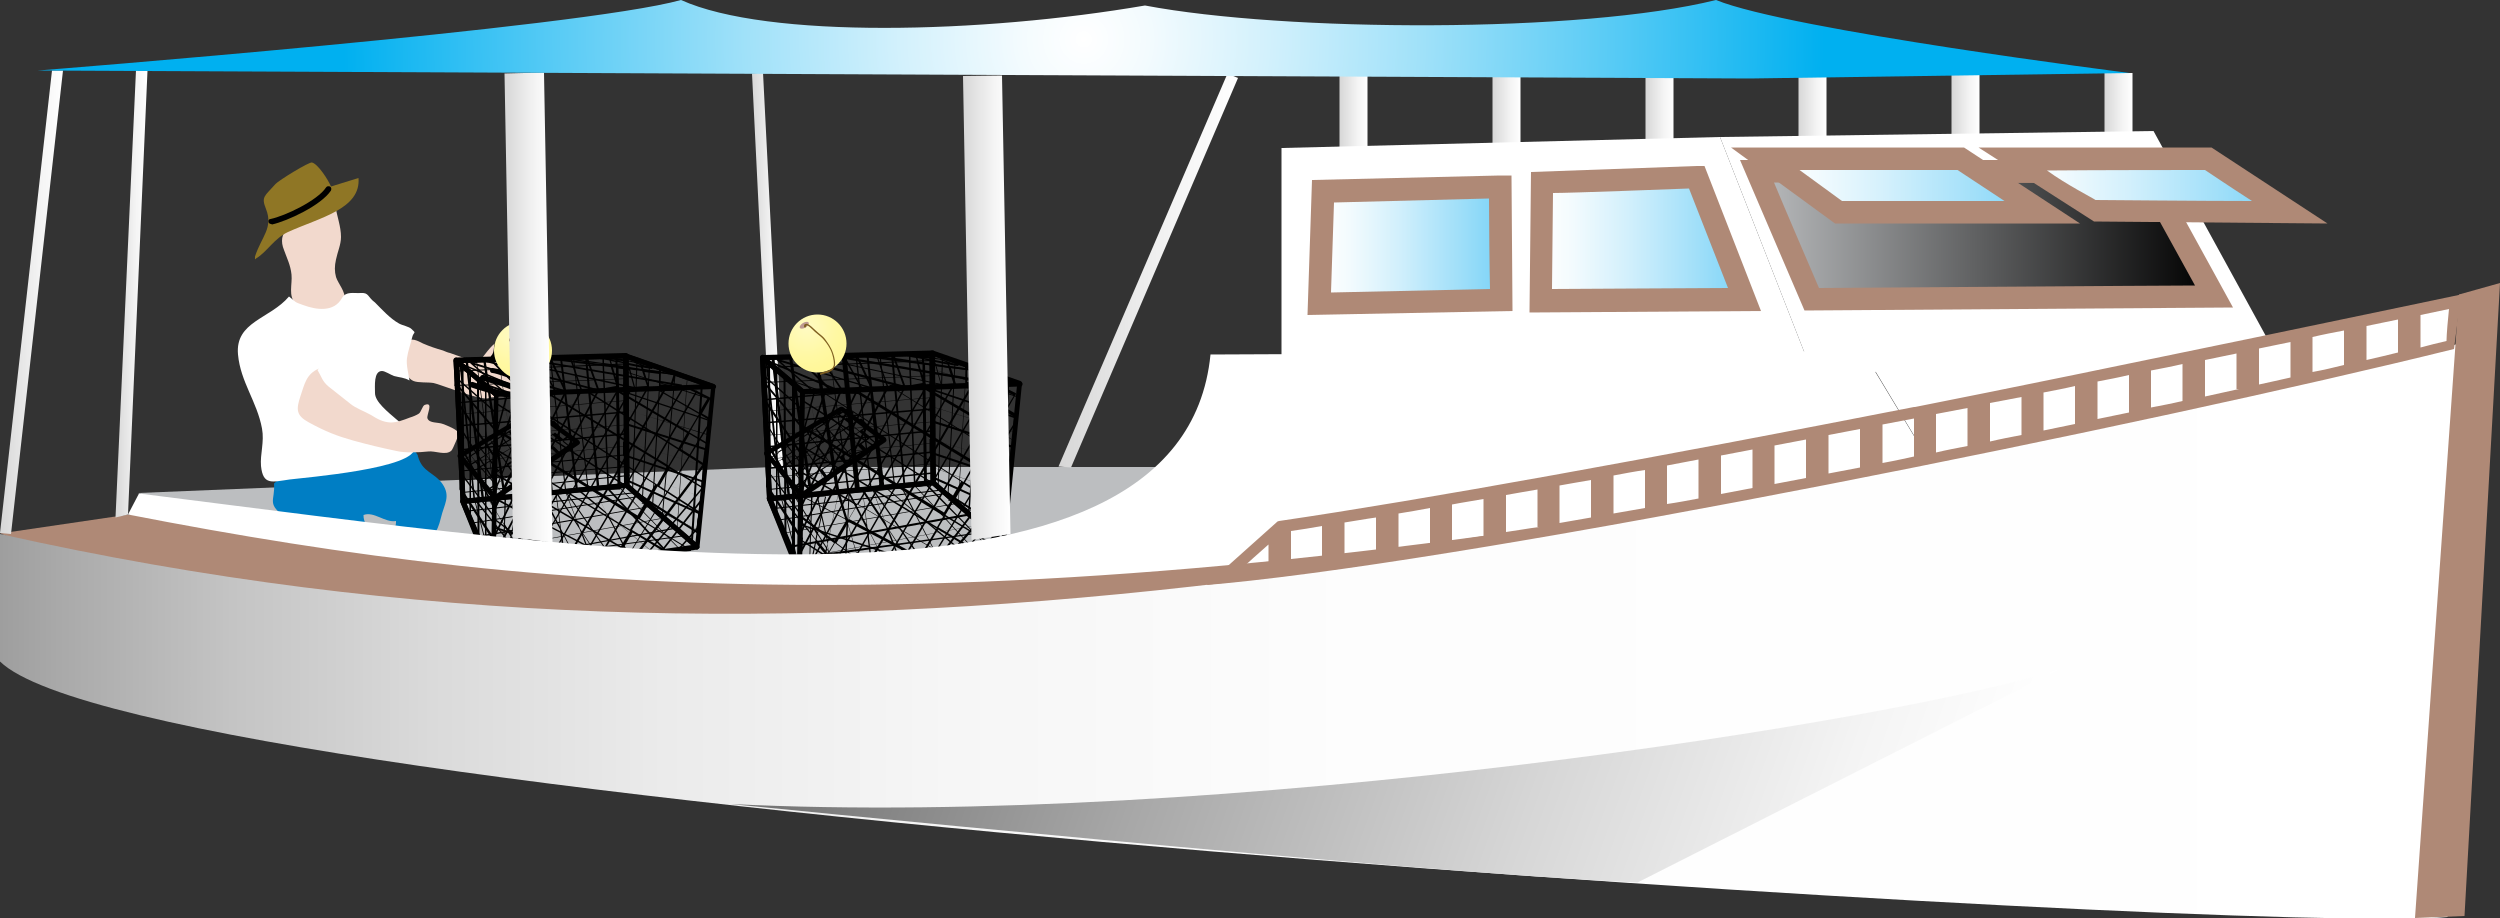 
        <svg xmlns:rdf="http://www.w3.org/1999/02/22-rdf-syntax-ns#" xmlns="http://www.w3.org/2000/svg" xmlns:cc="https://creativecommons.org/ns" xmlns:xlink="http://www.w3.org/1999/xlink" xmlns:dc="https://www.dublincore.org/specifications/dublin-core/dcmi-terms/" x="0px" y="0px" width="500px" height="183.7px" viewBox="0 0 500 183.7" xml:space="preserve">
            <rect x="0" y="0" width="500" height="183.7" fill="#333333" stroke="none"/>
            <title>Crab boat</title>
            <desc xmlns:ian_image_library="https://ian.umces.edu/media-library/">
                <ian_image_library:title>Crab boat</ian_image_library:title>
                <ian_image_library:descr><p>Illustration of crab boat</p></ian_image_library:descr>
                <ian_image_library:scene>
                    <ian_image_library:contains>fishing, industry, crab, boat, harvest, collection, catch</ian_image_library:contains>
                    <ian_image_library:when>2004-08-24</ian_image_library:when>
                </ian_image_library:scene>
            </desc>
                 <g> <polygon fill="#BCBEC0" points="81.2,115.5 27.6,98.6 154.7,93.4 246.6,93.4 224.4,111.3 "></polygon> <linearGradient id="ian_symbols_897b8d2c25a632c4b93f1a9d8027c995" gradientUnits="userSpaceOnUse" x1="150.41" y1="130.715" x2="156.59" y2="130.715" gradientTransform="matrix(1 0 0 -1 0 184.695)"> <stop offset="0" style="stop-color:#D6D6D6"></stop> <stop offset="6.800000e-03" style="stop-color:#D7D7D7"></stop> <stop offset="0.64" style="stop-color:#F4F4F4"></stop> <stop offset="1" style="stop-color:#FFFFFF"></stop> </linearGradient> <polygon fill="url(#ian_symbols_897b8d2c25a632c4b93f1a9d8027c995)" points="150.4,14.7 154.3,93.4 156.6,93.3 152.6,14.5 "></polygon> <path d="M160.3,115.2c-0.2,0-0.4-0.1-0.5-0.3l-6.4-15c-0.1-0.1-0.1-0.3,0-0.5s0.2-0.2,0.4-0.2l32.7-3.2c0.1,0,0.3,0,0.4,0.1 l14.1,12.3c0.1,0.1,0.2,0.3,0.2,0.5c-0.1,0.2-0.2,0.3-0.4,0.4L160.3,115.2C160.3,115.2,160.3,115.2,160.3,115.2z M154.7,100.2 l5.9,14l39-5.7l-13.1-11.4L154.7,100.2z"></path> <path d="M153.9,100.3c-0.1,0-0.2,0-0.3-0.1c-0.1-0.1-0.2-0.2-0.2-0.4l-1.4-28.2c0-0.1,0-0.3,0.1-0.4c0.1-0.1,0.2-0.2,0.4-0.2 l33.9-0.9c0.2,0,0.3,0,0.4,0.1s0.2,0.2,0.2,0.4l0.2,25.9c0,0.3-0.2,0.5-0.5,0.5L153.9,100.3C154,100.3,153.9,100.3,153.9,100.3z M153.1,72l1.3,27.2l31.7-3.1l-0.2-24.9L153.1,72z"></path> <path d="M200.7,109.3c-0.1,0-0.2,0-0.3-0.1l-14.1-12.3c-0.1-0.1-0.2-0.2-0.2-0.4l-0.2-25.9c0-0.2,0.1-0.3,0.2-0.4 c0.1-0.1,0.3-0.1,0.5-0.1l17.5,6.1c0.2,0.1,0.4,0.3,0.3,0.5l-3.2,32.1c0,0.2-0.1,0.3-0.3,0.4C200.9,109.3,200.8,109.3,200.7,109.3z M187.1,96.3l13.2,11.5l3.1-30.7l-16.5-5.8L187.1,96.3z"></path> <path d="M160.5,78.9c-0.1,0-0.2,0-0.3-0.1l-8-6.8c-0.2-0.1-0.2-0.4-0.1-0.5c0.1-0.2,0.3-0.3,0.5-0.3l33.9-0.9c0.1,0,0.1,0,0.2,0 l17.5,6.1c0.2,0.1,0.4,0.3,0.3,0.5c0,0.2-0.2,0.4-0.5,0.4L160.5,78.9C160.5,78.9,160.5,78.9,160.5,78.9z M153.9,72l6.8,5.8 l40.6-1.5l-14.9-5.2L153.9,72z"></path> <path d="M159.9,115.2c-0.2,0-0.4-0.1-0.5-0.3l-6-15c0-0.1,0-0.1,0-0.2l-1.4-28.2c0-0.2,0.1-0.4,0.3-0.5c0.2-0.1,0.4-0.1,0.5,0.1 l8,6.8c0.1,0.1,0.2,0.2,0.2,0.4l-0.6,36.4C160.4,115,160.2,115.2,159.9,115.2C160,115.2,159.9,115.2,159.9,115.2z M154.4,99.6 l5,12.6l0.6-33.7l-6.9-5.9L154.4,99.6z"></path> <path d="M160.3,99.6c-0.1,0-0.3-0.1-0.4-0.2l-7-8.4c-0.1-0.1-0.1-0.3-0.1-0.4c0-0.1,0.1-0.3,0.2-0.3l15-8.9c0.2-0.1,0.4-0.1,0.6,0 l8.5,6.2c0.1,0.1,0.2,0.3,0.2,0.4c0,0.2-0.1,0.3-0.2,0.4l-16.4,11.1C160.5,99.5,160.4,99.6,160.3,99.6z M154,90.8l6.4,7.6 l15.5-10.5l-7.6-5.6L154,90.8z"></path> <path d="M180.7,111.8C180.7,111.8,180.7,111.8,180.7,111.8l-20.5-6.7c-0.1,0-0.1-0.1-0.1-0.2v-3.8l-6.9-12.5c0,0,0,0,0-0.1 l-0.4-4.1c0-0.1,0-0.2,0.1-0.2c0.1,0,0.2,0,0.2,0.1l6.5,10.2l0.2-4l-7.2-10.6c0,0,0-0.1,0-0.1l-0.1-3.4c0-0.1,0-0.1,0.1-0.2 c0.1,0,0.1,0,0.2,0l7.3,8.6l28.7,17.7l1.8-3.1l-30.1-19.1c-0.1-0.1-0.1-0.2-0.1-0.2c0.1-0.1,0.2-0.1,0.2-0.1l30,19.1l1.6-2.8 l-28.2-18.1c-0.1,0-0.1-0.1-0.1-0.2c0-0.1,0.1-0.1,0.2-0.1l7.3,0.2c0,0,0.1,0,0.1,0l23.2,14.1l1.9-3.2l-18.6-11.7 c-0.1,0-0.1-0.1-0.1-0.2c0-0.1,0.1-0.1,0.2-0.1l6.6,0.2c0,0,0.1,0,0.1,0l14,8.2l2.1-3.5l-8-4.6c-0.1,0-0.1-0.1-0.1-0.2 c0-0.1,0.1-0.1,0.2-0.1l6.4-0.2c0,0,0.1,0,0.1,0l3.6,1.8c0,0,0.1,0.1,0.1,0.1c0,0,0,0.1,0,0.1l-1.7,3l1.9,1.1 c0.1,0,0.1,0.1,0.1,0.2l-0.7,4.8c0,0.1,0,0.1-0.1,0.1c-0.1,0-0.1,0-0.2,0l-3.5-2l-1.7,3l4.9,3.1c0.1,0,0.1,0.1,0.1,0.2l-0.2,4.6 c0,0.1,0,0.1-0.1,0.1c-0.1,0-0.1,0-0.2,0L195,93l-2,3.5l8.3,5.3c0.1,0,0.1,0.1,0.1,0.2l-0.5,3.9c0,0.1,0,0.1-0.1,0.1s-0.1,0-0.2,0 l-9.7-6.1l-1.8,3.1l10.1,6.2c0.1,0,0.1,0.1,0.1,0.2c0,0.1-0.1,0.1-0.1,0.1l-4.3,0.7c0,0-0.1,0-0.1,0l-7.2-4.3l-3.2,5.5 c0,0-0.1,0.1-0.1,0.1L180.7,111.8C180.8,111.8,180.8,111.8,180.7,111.8z M160.5,104.9l20.3,6.6l3.3-0.4l3.2-5.4l-26.8-16.2 c-0.1,0-0.1-0.2-0.1-0.2c0-0.1,0.2-0.1,0.2-0.1l26.8,16.2l1.3-2.2L160,85.3c0,0,0,0,0,0l-7-8.3l0.1,2.9l7.2,10.6c0,0,0,0.1,0,0.1 l-0.2,4.6c0,0.1-0.1,0.1-0.1,0.2c-0.1,0-0.1,0-0.2-0.1l-6.4-10.1l0.3,3.3l6.9,12.5c0,0,0,0.1,0,0.1V104.9z M187.7,105.5l7.2,4.3 l3.8-0.6l-9.7-5.9L187.7,105.5z M191.2,99.6l9.4,6l0.4-3.5l-8.2-5.3L191.2,99.6z M195.2,92.7l6.5,4l0.2-4.2l-4.8-3L195.2,92.7z M165,78.6l27.7,17.8l2-3.5l-23.1-14.1L165,78.6z M178.9,77.7L197,89l1.7-3l-13.9-8.2L178.9,77.7z M199.2,86l3.3,1.9l0.6-4.4 l-1.8-1L199.2,86z M193.6,77.6l7.5,4.3l1.7-2.8l-3.4-1.7L193.6,77.6z"></path> <path d="M163.5,114.5c0,0-0.1,0-0.1,0l-3.4-2.9c0,0-0.1-0.1-0.1-0.1l0.2-3.4c0-0.1,0-0.1,0.1-0.1c0.1,0,0.1,0,0.2,0l4.9,3.1 l1.5-2.5l-6.5-4.9c0,0-0.1-0.1-0.1-0.1v-4.3c0-0.1,0-0.1,0.1-0.1c0.1,0,0.1,0,0.2,0l9.1,4.8l1.7-2.9l-10.7-6.3 c-0.1,0-0.1-0.2-0.1-0.2c0-0.1,0.2-0.1,0.2-0.1l10.7,6.3l13.3-22.8c0-0.1,0.2-0.1,0.2-0.1s0.1,0.2,0.1,0.2l-13.3,22.8l16.9,9.9 c0.1,0,0.1,0.1,0.1,0.2s-0.1,0.1-0.1,0.1l-4.3,0.9c0,0-0.1,0-0.1,0l-14.5-7.6l-2.4,4.2l6,4.5c0.1,0,0.1,0.1,0.1,0.2 c0,0.1-0.1,0.1-0.1,0.1l-3.9,0.7c0,0-0.1,0-0.1,0l-3.7-2.4l-1.7,3C163.6,114.4,163.5,114.4,163.5,114.5 C163.5,114.5,163.5,114.5,163.5,114.5z M160.2,111.3l3.2,2.8l1.6-2.8l-4.6-3L160.2,111.3z M165.5,111.1l3.7,2.3l3.4-0.6l-5.6-4.2 L165.5,111.1z M169.8,103.8l14.4,7.6l3.8-0.8l-16.5-9.7L169.8,103.8z M160.5,103.3l6.4,4.8l2.4-4.1l-8.8-4.6V103.3z"></path> <path d="M160.1,81.7c0,0-0.1,0-0.1,0l-7.5-6.6c-0.1-0.1-0.1-0.2,0-0.2c0.1-0.1,0.2-0.1,0.2,0l7.5,6.6c0.1,0.1,0.1,0.2,0,0.2 C160.2,81.7,160.1,81.7,160.1,81.7z"></path> <path d="M160.3,108.1c-0.1,0-0.1,0-0.1-0.1l-7-10.7c0,0,0-0.1,0-0.1l0.2-2.9c0-0.1,0.1-0.1,0.1-0.2c0.1,0,0.1,0,0.2,0.1l6.4,8.4 c0.1,0.1,0,0.2,0,0.2c-0.1,0.1-0.2,0-0.2,0l-6.1-8.1l-0.2,2.4l7,10.6C160.5,107.9,160.5,108,160.3,108.1 C160.4,108.1,160.3,108.1,160.3,108.1z"></path> <path d="M188.5,110.8C188.5,110.8,188.4,110.8,188.5,110.8l-1.4-0.2c-0.1,0-0.1,0-0.1-0.1c0-0.1,0-0.1,0-0.2l15.9-25.8 c0-0.1,0.2-0.1,0.2-0.1c0.1,0,0.1,0.2,0.1,0.2l-15.8,25.6l1,0.2L202,92.4c0-0.1,0.1-0.1,0.2-0.1c0.1,0,0.1,0.1,0.1,0.2l-0.2,4.6 c0,0,0,0.1,0,0.1L191.1,110h2l8.1-10.4c0-0.1,0.1-0.1,0.2-0.1c0.1,0,0.1,0.1,0.1,0.2l-0.7,5.4c0,0,0,0.1,0,0.1l-3.9,4.3 c-0.1,0.1-0.2,0.1-0.2,0c-0.1-0.1-0.1-0.2,0-0.2l3.8-4.3l0.6-4.8l-7.8,10c0,0-0.1,0.1-0.1,0.1h-2.5c-0.1,0-0.1,0-0.2-0.1 c0-0.1,0-0.1,0-0.2L201.7,97l0.2-3.9l-13.3,17.7C188.6,110.8,188.5,110.8,188.5,110.8z"></path> <path d="M161.2,114.7c-0.1,0-0.1,0-0.1-0.1c0-0.1,0-0.1,0-0.2l19.6-36.8h-3l-17.2,32.6c0,0.1-0.1,0.1-0.2,0.1 c-0.1,0-0.1-0.1-0.1-0.2v-3.9c0,0,0-0.1,0-0.1l14-28.4l-2.5,0.2l-11.1,23.1c0,0.1-0.1,0.1-0.2,0.1c-0.1,0-0.1-0.1-0.1-0.2l0.2-3.6 c0,0,0,0,0-0.1l7.4-18.9l-2.6-0.2l-4.5,13.3c0,0.1-0.1,0.1-0.2,0.1c-0.1,0-0.1-0.1-0.1-0.2v-4.8c0,0,0,0,0,0l2.3-8.4 c0-0.1,0.1-0.1,0.2-0.1c0.1,0,0.1,0.1,0.1,0.2l-2.3,8.4v3.7l4.2-12.4c0-0.1,0.1-0.1,0.2-0.1l3,0.2c0.1,0,0.1,0,0.1,0.1 c0,0,0,0.1,0,0.2l-7.5,19.1l-0.2,2.7l10.8-22.4c0-0.1,0.1-0.1,0.1-0.1l2.9-0.2c0.1,0,0.1,0,0.2,0.1c0,0.1,0,0.1,0,0.2l-14.1,28.6 v3.1l16.9-32.1c0-0.1,0.1-0.1,0.2-0.1h3.4c0.1,0,0.1,0,0.1,0.1c0,0.1,0,0.1,0,0.2l-19.6,36.8l4.6-0.6l21.1-36.4 c0-0.1,0.1-0.1,0.1-0.1h3.2c0.1,0,0.1,0,0.1,0.1c0,0.1,0,0.1,0,0.2l-20.3,35.6l3.2-0.4L194,77.4c0,0,0.1-0.1,0.1-0.1l3.6-0.2 c0.1,0,0.1,0,0.2,0.1c0,0.1,0,0.1,0,0.2l-20.5,34.8l3.2-0.6l20-34.1c0-0.1,0.2-0.1,0.2-0.1s0.1,0.2,0.1,0.2l-20,34.2 c0,0-0.1,0.1-0.1,0.1l-3.6,0.7c-0.1,0-0.1,0-0.2-0.1s0-0.1,0-0.2l20.5-34.8l-3.2,0.2L173.8,113c0,0-0.1,0.1-0.1,0.1l-3.6,0.4 c-0.1,0-0.1,0-0.2-0.1c0-0.1,0-0.1,0-0.2l20.3-35.6h-2.8L166.3,114c0,0-0.1,0.1-0.1,0.1L161.2,114.7 C161.2,114.7,161.2,114.7,161.2,114.7z"></path> <path d="M162.8,78.5c0,0-0.1,0-0.1,0l-7.3-6.4c-0.1-0.1-0.1-0.1,0-0.2c0-0.1,0.1-0.1,0.2-0.1l5.9,1.8l-1.4-1.4l-2.7-0.7 c-0.1,0-0.1-0.1-0.1-0.2c0-0.1,0.1-0.1,0.2-0.1h2c0,0,0,0,0,0h2.5l28.6,6.1l5.9-0.8l-31.1-5.3c-0.1,0-0.2-0.1-0.1-0.2 c0-0.1,0.1-0.2,0.2-0.2h5l28.3,3.6c0.1,0,0.2,0.1,0.1,0.2s-0.1,0.2-0.2,0.1l-28.3-3.6l-2.9,0l30.2,5.1c0.1,0,0.1,0.1,0.1,0.2 c0,0.1-0.1,0.2-0.1,0.2l-7,0.9c0,0,0,0-0.1,0l-28.6-6.1l-2.1,0l0.4,0.4l20.8,5.4c0.1,0,0.1,0.1,0.1,0.2c0,0.1-0.1,0.1-0.2,0.2 l-5.4,0.5c0,0,0,0-0.1,0l-12.9-3.9l3.5,3.5c0,0,0.1,0.1,0,0.2c0,0.1-0.1,0.1-0.1,0.1L162.8,78.5C162.8,78.5,162.8,78.5,162.8,78.5z M156.2,72.4l6.6,5.8l2.8-0.4l-3.7-3.7L156.2,72.4z M162.1,73.8l13.4,4l4.5-0.4l-19.3-5L162.1,73.8z M158.7,71.5l0.9,0.2l-0.2-0.2 L158.7,71.5z"></path> <path d="M158.5,111.8c-0.1,0-0.1,0-0.2-0.1l-1.4-4.4c0,0,0,0,0-0.1l-0.2-31.6l-1.2-1.2v28.9c0,0.1-0.1,0.2-0.1,0.2 c-0.1,0-0.2,0-0.2-0.1l-1.4-3.1c0,0,0,0,0-0.1l-0.2-27.3c0-0.1,0.1-0.2,0.2-0.2c0,0,0,0,0,0c0.1,0,0.2,0.1,0.2,0.2l0.2,27.3l1,2.4 V74.1c0-0.1,0-0.1,0.1-0.2c0.1,0,0.1,0,0.2,0l1.6,1.6c0,0,0,0.1,0,0.1l0.2,31.6l1.1,3.3V76.3c0-0.1,0-0.1,0.1-0.1c0,0,0.1,0,0.2,0 l5.9,2l2.1-0.3l-12.9-5.4l-1-0.8c-0.1-0.1-0.1-0.2,0-0.2c0.1-0.1,0.2-0.1,0.2,0l1,0.7l13.5,5.6c0.1,0,0.1,0.1,0.1,0.2 s-0.1,0.1-0.1,0.1l-2.7,0.4c0,0-0.1,0-0.1,0l-5.7-2v35.1C158.6,111.7,158.6,111.8,158.5,111.8C158.5,111.8,158.5,111.8,158.5,111.8 z"></path> <path d="M199.6,107.6C199.6,107.6,199.6,107.6,199.6,107.6c-0.1,0-0.1-0.1-0.1-0.1l2-31.6l-2.8-0.8l-2,30c0,0,0,0.1-0.1,0.1 c0,0-0.1,0-0.1,0l-2.9-2.7c0,0,0-0.1,0-0.1l2.5-27.9l-2.8-1.1l-1.6,27.6c0,0,0,0.1-0.1,0.1c0,0-0.1,0-0.1,0l-2-2c0,0,0,0,0-0.1 l1.4-26.5l-2.3-0.9l-0.9,26.5c0,0.1,0,0.1-0.1,0.1l-32.8,3.6l0.6,1.7c0,0.1,0,0.1-0.1,0.1c-0.1,0-0.1,0-0.1-0.1l-0.7-1.8 c0,0,0-0.1,0-0.1s0,0,0.1,0l32.9-3.6l0.9-26.6c0,0,0-0.1,0-0.1c0,0,0.1,0,0.1,0l2.5,1c0,0,0.1,0.1,0.1,0.1l-1.4,26.6l1.9,1.8 l1.6-27.5c0,0,0-0.1,0-0.1c0,0,0.1,0,0.1,0l3,1.1c0,0,0.1,0.1,0.1,0.1l-2.5,27.9l2.8,2.6l2-29.9c0,0,0-0.1,0-0.1c0,0,0.1,0,0.1,0 l3,0.9c0,0,0.1,0.1,0.1,0.1l-2,31.7C199.7,107.5,199.7,107.6,199.6,107.6z"></path> <path d="M200.7,105.3C200.7,105.3,200.7,105.3,200.7,105.3l-11-5.2c-0.1,0-0.1-0.1,0-0.1c0-0.1,0.1-0.1,0.1,0l10.8,5.2l0.4-3 l-14.5-6.5c0,0-0.1-0.1-0.1-0.1v-2c0,0,0-0.1,0-0.1c0,0,0.1,0,0.1,0l15.1,5.4v-3l-15.6-5.2c0,0-0.1-0.1-0.1-0.1v-2.7 c0,0,0-0.1,0-0.1c0,0,0.1,0,0.1,0l15.8,4.7l0.4-3l-15.8-5c0,0-0.1-0.1-0.1-0.1v-3c0,0,0-0.1,0-0.1c0,0,0.1,0,0.1,0l16.2,5l0.2-2.7 l-17-5.7c0,0-0.1-0.1-0.1-0.1l0.7-3.9c0,0,0-0.1,0-0.1s0.1,0,0.1,0l16.8,5.4c0.1,0,0.1,0.1,0.1,0.1c0,0.1-0.1,0.1-0.1,0.1L187,74 l-0.7,3.7l17,5.7c0,0,0.1,0.1,0.1,0.1l-0.2,2.9c0,0,0,0.1,0,0.1c0,0-0.1,0-0.1,0l-16.2-5v2.7l15.8,5c0,0,0.1,0.1,0.1,0.1l-0.5,3.2 c0,0,0,0.1,0,0.1c0,0-0.1,0-0.1,0l-15.8-4.7v2.5l15.6,5.2c0,0,0.1,0.1,0.1,0.1v3.2c0,0,0,0.1,0,0.1c0,0-0.1,0-0.1,0l-15.1-5.4v1.8 l14.5,6.6c0,0,0.1,0.1,0.1,0.1l-0.5,3.2C200.8,105.2,200.8,105.3,200.7,105.3C200.8,105.3,200.8,105.3,200.7,105.3z"></path> <path d="M153.7,98c-0.1,0-0.1,0-0.1-0.1c0-0.1,0-0.1,0.1-0.1l33.3-3.4l-0.4-1.6l-32.6,2.7c-0.1,0-0.1,0-0.1-0.1l-0.5-1.8 c0,0,0-0.1,0-0.1c0,0,0,0,0.1,0l32.6-3.2v-1.6l-32.8,3.2c0,0-0.1,0-0.1,0s0-0.1,0-0.1l0.2-2.5c0,0,0-0.1,0.1-0.1l33.1-3.2v-1.6 l-33.1,2.7c-0.1,0-0.1,0-0.1-0.1l-0.5-2.5c0,0,0-0.1,0-0.1c0,0,0,0,0.1,0l32.9-2.7v-2.1L153,82.3c-0.1,0-0.1,0-0.1-0.1l-0.2-2.3 c0,0,0-0.1,0-0.1c0,0,0,0,0.1,0l33.3-3v-1.6l-33.7,1.4c0,0-0.1,0-0.1,0c0,0,0-0.1,0-0.1l0.4-3c0,0,0-0.1,0.1-0.1l33.4-1.4 c0,0,0,0,0,0c0.1,0,0.1,0,0.1,0.1c0,0.1,0,0.1-0.1,0.1l-33.3,1.4l-0.4,2.8l33.7-1.3c0,0,0.1,0,0.1,0c0,0,0,0,0,0.1V77 c0,0.1,0,0.1-0.1,0.1l-33.3,3l0.2,2.1l32.9-2.7c0,0,0.1,0,0.1,0c0,0,0,0,0,0.1v2.3c0,0.1,0,0.1-0.1,0.1l-32.8,2.7l0.4,2.3l33.1-2.7 c0,0,0.1,0,0.1,0c0,0,0,0,0,0.1v1.8c0,0.1,0,0.1-0.1,0.1l-33.1,3.2l-0.2,2.3l32.8-3.2c0,0,0.1,0,0.1,0c0,0,0,0,0,0.1v1.8 c0,0.1,0,0.1-0.1,0.1l-32.6,3.2l0.4,1.6l32.6-2.7c0,0,0.1,0,0.1,0.1l0.5,1.8c0,0,0,0.1,0,0.1s0,0-0.1,0L153.7,98 C153.7,98,153.7,98,153.7,98z"></path> <path d="M183,97.4c0,0-0.1,0-0.1,0c0,0-0.1-0.1-0.1-0.1L182,77.5l-1,0.2c-0.1,0-0.2,0-0.2-0.1l-2-5.6l-3.2-0.5l2.1,5.9 c0,0.1,0,0.1,0,0.2c0,0-0.1,0.1-0.1,0.1l-3.2,0.2c-0.1,0-0.1,0-0.2-0.1l-2.9-6.3l-2.1,0.2l3.3,5.9c0,0,0,0.1,0,0.2 c0,0-0.1,0.1-0.1,0.1l-3.6,0.9c-0.1,0-0.1,0-0.2-0.1l-4.5-7c-0.1-0.1,0-0.2,0.1-0.2c0.1-0.1,0.2,0,0.2,0.1l4.5,6.9l3.3-0.8 l-3.3-5.9c0-0.1,0-0.1,0-0.2c0-0.1,0.1-0.1,0.1-0.1l2.5-0.2c0.1,0,0.1,0,0.2,0.1l2.9,6.3l2.8-0.2l-2-5.9l-0.9-0.1 c-0.1,0-0.1-0.1-0.1-0.2c0-0.1,0.1-0.2,0.1-0.2l0.8-0.1c0,0,0,0,0,0c0,0,0.1-0.1,0.1-0.1l3.2-0.5c0,0,0,0,0.1,0l3.2,0.7l0,0 c0-0.1,0-0.1,0.1-0.1c0,0,0.1-0.1,0.1,0l1.1,0.2l-0.1-0.4c0-0.1,0-0.1,0-0.2c0,0,0.1-0.1,0.1-0.1l1.4,0.1c0-0.1,0.1-0.1,0.2-0.1 c0.1,0,0.1,0,0.2,0.1l1.7,0.1c0.1,0,0.1,0.1,0.2,0.1l0.2,0.8l1.2,0.2l2.1,0.8l3.1,0.6c0.1,0,0.1,0.1,0.1,0.2v0.6l2.8,0.4 c0,0,0.1,0,0.1,0.1c0,0,0,0.1,0,0.1l-0.7,2.3c0,0.1-0.1,0.1-0.2,0.1h-2.3c-0.1,0-0.2-0.1-0.2-0.2V74l-2.9-0.4l1,3.2 c0,0,0,0.1,0,0.1c0,0-0.1,0.1-0.1,0.1l-2.7,0.2c-0.1,0-0.2,0-0.2-0.1l-1.1-3.9l-2.1-0.3l0.1,3.6l0.1,0.4c0,0,0,0.1,0,0.1 c0,0,0,0.1-0.1,0.1l0.3,19.8c0,0.1-0.1,0.2-0.1,0.2L183,97.4C183,97.4,183,97.4,183,97.4z M182.3,77.4l0.8,19.6l1.7-0.4L184.5,77 L182.3,77.4z M179.2,72l1.9,5.3l0.9-0.2l-0.2-4.8L179.2,72z M182.1,72.4l0.2,4.6l2.2-0.4l0-0.2l-1.1-3.8L182.1,72.4z M187.3,73.2 l1,3.7l2.4-0.2l-1-3.1L187.3,73.2z M193.4,76.4h2l0.6-2l-2.6-0.4V76.4z M183.8,72.7l0.7,2.4l0-2.3L183.8,72.7z M190,73.2l3,0.4 v-0.4l-1.3-0.2c0,0,0,0.1,0,0.1c0,0.1-0.1,0.1-0.2,0.1l-1.7-0.3L190,73.2z M187.2,72.8l2.4,0.4l-0.1-0.3l-2.5-0.5L187.2,72.8z M184.8,72.5l2,0.3l-0.1-0.5l-1.9-0.4L184.8,72.5z M187,72l2.4,0.5c0,0,0,0,0,0l-1.5-0.6l-1-0.1L187,72z M183.7,72.3l0.7,0.1l0-0.6 l-0.9-0.2L183.7,72.3z M182.1,72.1l1.3,0.2l-0.2-0.7l-1.1-0.2L182.1,72.1z M179.1,71.6l2.7,0.4l0-0.7l-3-0.6L179.1,71.6z M184.8,71.6l1.8,0.4l-0.1-0.2L184.8,71.6L184.8,71.6z M175.5,71.1l3.1,0.5l-0.3-0.9L175.5,71.1L175.5,71.1z M183.6,71.3l0.8,0.2 l0,0L183.6,71.3z M184.8,71.1l1.7,0.2l-0.2-0.6l-1.5-0.1L184.8,71.1z M183.3,70.9l1.1,0.2l0-0.4l-1.2-0.1L183.3,70.9z"></path> <path d="M156.2,99.5c0,0-0.1,0-0.1,0c0,0-0.1-0.1-0.1-0.1l-3-28c0-0.1,0.1-0.2,0.2-0.2c0.1,0,0.2,0.1,0.2,0.2l2.9,27.8l1.2-0.2 l-3.2-27.3c0-0.1,0-0.1,0-0.1c0,0,0.1-0.1,0.1,0l2,0.2c0.1,0,0.1,0.1,0.2,0.1l3.6,27.1l1.7-0.1l-4.1-27.5c0,0,0-0.1,0-0.1 c0,0,0.1-0.1,0.1-0.1h2.9c0.1,0,0.2,0.1,0.2,0.1l3.8,27.2l2.4-0.2l-4.3-27.1c0,0,0-0.1,0-0.1s0.1-0.1,0.1-0.1h2.7 c0.1,0,0.2,0.1,0.2,0.1l3.6,27.1l1.5-0.2l-2.7-27.1c0-0.1,0-0.1,0.1-0.1c0,0,0.1-0.1,0.1,0l2.5,0.4c0.1,0,0.1,0.1,0.1,0.1l2.9,26 h1.9L173.3,71c0,0,0-0.1,0-0.1c0,0,0.1-0.1,0.1-0.1l2.5-0.1c0.1,0,0.2,0.1,0.2,0.2l2.9,26.2h1.7l-2.5-26.2c0-0.1,0.1-0.2,0.2-0.2 c0.1,0,0.2,0.1,0.2,0.2l2.5,26.4c0,0,0,0.1,0,0.1c0,0-0.1,0.1-0.1,0.1h-2c-0.1,0-0.2-0.1-0.2-0.2l-2.9-26.2l-2.2,0.1l3.2,26.3 c0,0,0,0.1,0,0.1s-0.1,0.1-0.1,0.1h-2.3c-0.1,0-0.2-0.1-0.2-0.2l-2.9-26l-2.1-0.4l2.7,27c0,0.1-0.1,0.2-0.1,0.2l-1.8,0.2 c-0.1,0-0.2-0.1-0.2-0.1L166,71.3h-2.4l4.3,27.1c0,0,0,0.1,0,0.1s-0.1,0.1-0.1,0.1l-2.7,0.2c-0.1,0-0.2-0.1-0.2-0.1L161,71.4h-2.6 l4.1,27.5c0,0,0,0.1,0,0.1s-0.1,0.1-0.1,0.1l-2,0.1c-0.1,0-0.2-0.1-0.2-0.1l-3.6-27.1l-1.7-0.2L158,99c0,0.1-0.1,0.2-0.1,0.2 L156.2,99.5C156.2,99.5,156.2,99.5,156.2,99.5z"></path> <path d="M158.5,112.1c-0.1,0-0.1,0-0.1-0.1c0-0.1,0-0.1,0.1-0.1l37.9-7l-3.1-1.7l-35,6.3c0,0-0.1,0-0.1-0.1l-1.1-2.7 c0,0,0-0.1,0-0.1s0,0,0.1-0.1l34.3-5.9l-1.9-1.9l-33.8,5.4c-0.1,0-0.1,0-0.1-0.1c0-0.1,0-0.1,0.1-0.1l33.9-5.4c0,0,0.1,0,0.1,0l2,2 c0,0,0,0.1,0,0.1s0,0.1-0.1,0.1l-34.4,5.9l1,2.5l34.9-6.3c0,0,0,0,0.1,0l3.4,1.8c0,0,0.1,0.1,0.1,0.1c0,0,0,0.1-0.1,0.1l-33.8,6.2 l35.6-4.9c0.1,0,0.1,0,0.1,0.1c0,0.1,0,0.1-0.1,0.1L158.5,112.1C158.5,112.1,158.5,112.1,158.5,112.1z"></path> <path d="M161.9,114.4C161.9,114.4,161.9,114.4,161.9,114.4c-0.1,0-0.1-0.1-0.1-0.1l0.2-7.6l-5.6-6.9l3.5,13.4c0,0.1,0,0.1-0.1,0.1 c-0.1,0-0.1,0-0.1-0.1l-3.6-13.9c0,0,0-0.1,0.1-0.1c0,0,0.1,0,0.1,0l5.7,7.1l0.1-1.7l-3.2-5.2c0,0,0-0.1,0-0.1c0,0,0.1-0.1,0.1-0.1 h3.4c0,0,0.1,0,0.1,0c0,0,0,0,0,0.1l-0.2,5.2l1.2,1.9l0.7-3.4l-0.8-3.6c0,0,0-0.1,0-0.1s0,0,0.1,0h1.6c0,0,0.1,0,0.1,0 c0,0,0,0.1,0,0.1l-0.8,3.6l1.2,5.2l2.1-9.8c0,0,0.1-0.1,0.1-0.1c0.1,0,0.1,0,0.1,0.1l1.6,5.4l0.2-5.4c0,0,0-0.1,0.1-0.1 c0.1,0,0.1,0,0.1,0.1l3.4,6.5l-0.8-6.9c0,0,0-0.1,0.1-0.1c0,0,0.1,0,0.1,0l4.3,6.5l-2.7-6.9c0,0,0-0.1,0-0.1c0,0,0.1,0,0.1,0 l9.7,14l2.8-1.1l-4.2-8l-5.5-4.6c0,0,0-0.1,0-0.1c0,0,0-0.1,0.1-0.1l3-0.2c0,0,0.1,0,0.1,0.1l2.5,4.8l9.5,7.9l2.3-0.2l-11.7-12.6 c0,0,0-0.1,0-0.1c0,0,0-0.1,0.1-0.1l2-0.5c0,0,0.1,0,0.1,0l12.3,12.6c0,0,0,0.1,0,0.1c0,0-0.1,0-0.1,0L185,96.9l-1.8,0.4l11.7,12.6 c0,0,0,0.1,0,0.1c0,0,0,0.1-0.1,0.1l-2.5,0.2c0,0-0.1,0-0.1,0l-9.1-7.6l4,7.7c0,0,0,0.1,0,0.1s0,0-0.1,0.1l-2.9,1.1 c0,0-0.1,0-0.1,0l-9.3-13.4l2.7,7l4.3,6.5c0,0,0,0.1,0,0.1c0,0-0.1,0.1-0.1,0.1c0,0,0,0,0,0l-1.8-0.1c0,0-0.1,0-0.1-0.1l-2.5-6.4 l-4.6-6.9l0.9,7l3.6,7c0,0,0,0.1,0,0.1c0,0,0,0-0.1,0.1l-2.7,0.4c0,0-0.1,0-0.1,0c0,0,0,0,0-0.1l-0.9-7.3l-3.4-6.6l-0.3,5.6 l2.5,8.5c0,0,0,0.1,0,0.1c0,0,0,0-0.1,0l-3,0.7c0,0-0.1,0-0.1,0c0,0,0-0.1,0-0.1l0.4-9.2l-1.7-5.6l-2.1,9.9l0.5,2.1l1.8,2.8 c0,0,0,0.1,0,0.1c0,0-0.1,0-0.1,0l-1.3-1.6l0.3,1.5c0,0,0,0.1,0,0.1s0,0-0.1,0l-2.3,0.5c0,0-0.1,0-0.1,0c0,0,0-0.1,0-0.1l0.8-3.6 l-1.8-2.2l-1.3,6.1C162,114.4,161.9,114.4,161.9,114.4z M165.2,110.6l-0.7,3.3l2-0.4l-0.4-1.8L165.2,110.6z M169.6,105l-0.4,8.5 l2.7-0.6L169.6,105z M162.2,106.9l-0.2,6.2l1.1-5.1L162.2,106.9z M173.6,105.9l0.8,6.7l2.5-0.3L173.6,105.9z M166.3,111.6l0.5,0.6 l-0.6-0.9L166.3,111.6z M179.9,111.6l1.5,0.1l-3.6-5.6L179.9,111.6z M165.3,110.4l0.7,0.9l-0.1-0.5l-0.5-0.9L165.3,110.4z M165.4,109.6l0.3,0.6l-0.2-1.1L165.4,109.6z M163.3,107.9l1.8,2.2l0.1-0.5l-1.7-2.7L163.3,107.9z M163.6,106.7l1.7,2.7l0.2-0.7 l-1.2-5.2L163.6,106.7z M162.2,106.6l0.9,1.2l0.2-1l-1.1-1.8L162.2,106.6z M159.1,99.4l3,4.8l0.1-4.8H159.1z M163.6,99.4l0.7,3.1 l0.7-3.1H163.6z M177.6,97.8l4.9,4.1l-2.2-4.3L177.6,97.8z"></path> <path d="M161.9,98.3C161.9,98.3,161.8,98.2,161.9,98.3l-1.5-1.7l-1.6,1.1c0,0-0.1,0-0.1,0l-1.1-1.6c0,0,0-0.1,0-0.1s0-0.1,0-0.1 l1.5-1l-1.6-1.9l-1.3,0.8c0,0-0.1,0-0.1,0l-1.1-0.9c0,0,0-0.1,0-0.1s0-0.1,0-0.1l1.5-1l-0.8-1l-1.5,0.9c0,0-0.1,0-0.1,0 c0,0,0-0.1,0-0.1l1.5-0.9l-0.8-1c0,0,0-0.1,0-0.1c0,0,0-0.1,0.1-0.1l2.3-1.1c0,0,0.1,0,0.1,0l0.6,0.8l1.9-1.2l-0.5-0.6 c0,0,0-0.1,0-0.1c0,0,0-0.1,0.1-0.1l2-1.1c0,0,0.1,0,0.1,0l0.4,0.5l1.4-0.9l-0.6-0.7c0,0,0-0.1,0-0.1c0,0,0-0.1,0.1-0.1l1.6-0.9 c0,0,0.1,0,0.1,0l0.5,0.6l1.6-1l-0.2-0.2c0,0,0-0.1,0-0.1c0,0,0-0.1,0.1-0.1l1.4-0.7c0,0,0.1,0,0.1,0l0.2,0.1l1.3-0.8 c0,0,0.1,0,0.1,0l1.1,0.9c0,0,0,0.1,0,0.1s0,0.1,0,0.1l-1.3,0.8l1.3,1.1l1.5-0.9c0,0,0.1,0,0.1,0l1.4,1.4c0,0,0,0.1,0,0.1 c0,0,0,0.1,0,0.1l-1.2,0.8l1.6,1.3l1.4-0.9c0,0,0.1,0,0.1,0l1.6,1.1c0,0,0,0,0,0.1s0,0.1,0,0.1l-1.4,1.1c0,0-0.1,0-0.1,0l-1.6-1.3 l-1.8,1.2l1.1,1.1c0,0,0,0.1,0,0.1c0,0,0,0.1-0.1,0.1l-2.7,0.9c0,0-0.1,0-0.1,0l-0.5-0.6l-1.4,0.9l1.1,1.4c0,0,0,0.1,0,0.1 s0,0.1-0.1,0.1l-2.3,0.9c0,0-0.1,0-0.1,0l-0.8-1.1l-1.9,1.2l1.4,2c0,0,0,0.1,0,0.1c0,0,0,0.1-0.1,0.1l-1.8,0.9c0,0-0.1,0-0.1,0 l-1.4-1.8l-1.7,1.1l1.4,1.7C162,98.1,162,98.2,161.9,98.3C161.9,98.2,161.9,98.3,161.9,98.3z M157.7,95.9l1,1.4l1.5-1l-1.1-1.4 L157.7,95.9z M162.4,95.2l1.3,1.7l1.6-0.8l-1.4-1.9L162.4,95.2z M159.3,94.9l1.1,1.4l1.7-1.1l-1.1-1.4L159.3,94.9z M161.1,93.6 l1.1,1.4l1.6-1l-1.1-1.5L161.1,93.6z M157.5,92.8l1.6,1.9l1.7-1.1l-1.5-1.9L157.5,92.8z M163,92.4l1.1,1.5l1.9-1.2l-1.1-1.5 L163,92.4z M166.2,92.7l0.7,1l2.1-0.8l-1.1-1.3L166.2,92.7z M155,92.7l1,0.8l1.2-0.7l-0.8-0.9L155,92.7z M159.5,91.6l1.5,1.9 l1.7-1.1l-1.3-1.8L159.5,91.6z M156.6,91.7l0.8,0.9l1.9-1.1l-0.8-1L156.6,91.7z M165,91.1l1.1,1.5l1.7-1.1l-1.2-1.4L165,91.1z M161.5,90.4l1.3,1.8l1.8-1.2l-1.3-1.7L161.5,90.4z M155.6,90.6l0.8,1l1.9-1.2l-0.8-1L155.6,90.6z M158.6,90.4l0.8,1l1.8-1.1 l-0.8-1.1L158.6,90.4z M166.8,89.9l1.2,1.4l1.4-0.9l-1.2-1.4L166.8,89.9z M169.6,90.4l0.4,0.5l2.5-0.8l-1-1L169.6,90.4z M163.6,89.2l1.3,1.7l1.6-1.1l-1.3-1.6L163.6,89.2z M154.8,89.5l0.7,0.9l1.9-1.2l-0.6-0.7L154.8,89.5z M168.3,88.8l1.2,1.4l2-1.3 l-1.3-1.4L168.3,88.8z M157.7,89.3l0.8,1l1.9-1.2l-0.7-1L157.7,89.3z M160.6,89.1l0.8,1.1l1.9-1.1l-0.8-1.1L160.6,89.1z M165.3,88.1l1.3,1.6l1.4-0.9l-1.3-1.5L165.3,88.1z M162.6,87.9l0.8,1.1l1.5-0.9l-0.9-1.1L162.6,87.9z M159.8,88l0.7,1l1.8-1.1 l-0.7-1L159.8,88z M173.8,87.7l1.5,1.2l1.3-1l-1.5-1L173.8,87.7z M170.3,87.5l1.3,1.4l1.8-1.2l-1.5-1.3L170.3,87.5z M166.9,87.2 l1.3,1.5l1.8-1.2l-1.3-1.4L166.9,87.2z M164.3,86.9l0.9,1.1l1.4-0.8l-0.9-1.1L164.3,86.9z M159.3,87.3l0.4,0.5l1.8-1.1l-0.3-0.5 L159.3,87.3z M161.8,86.7l0.7,1l1.4-0.9l-0.8-0.9L161.8,86.7z M168.9,86l1.3,1.4l1.6-1.1l-1.4-1.2L168.9,86z M165.8,85.9l1,1.1 l1.8-1.1l-1.1-1.1L165.8,85.9z M163.4,85.8l0.8,0.9l1.4-0.9l-0.8-0.9L163.4,85.8z M170.5,85l1.4,1.2l1.1-0.8l-1.2-1.2L170.5,85z M167.6,84.7l1.1,1.1l1.4-0.9l-1.3-1L167.6,84.7z M164.9,84.8l0.8,0.9l1.6-1l-0.8-0.9L164.9,84.8z M162.7,85l0.5,0.6l1.4-0.9 l-0.5-0.6L162.7,85z M166.6,83.7l0.8,0.9l1.2-0.8l-1-0.8L166.6,83.7z M168,82.9l1,0.8l1.2-0.8l-1-0.8L168,82.9z M166.4,83.4 l0.1,0.1l1.1-0.7l-0.1,0L166.4,83.4z"></path> <radialGradient id="ian_symbols_f93875d76751be74599b1afcfde7e79c" cx="161.357" cy="119.296" r="8.537" gradientTransform="matrix(1 0 0 -1 0 184.695)" gradientUnits="userSpaceOnUse"> <stop offset="0" style="stop-color:#FFFAC3"></stop> <stop offset="0.162" style="stop-color:#FFFABB"></stop> <stop offset="0.696" style="stop-color:#FFF8A3"></stop> <stop offset="1" style="stop-color:#FFF79A"></stop> </radialGradient> <path fill="url(#ian_symbols_f93875d76751be74599b1afcfde7e79c)" d="M169.3,68.7c0,3.2-2.6,5.8-5.8,5.8 s-5.8-2.6-5.8-5.8c0-3.2,2.6-5.8,5.8-5.8S169.3,65.5,169.3,68.7z"></path> <path fill="#BE9A91" d="M161.7,64.5c0.2,0.2-0.1,0.7-0.6,1c-0.5,0.3-1,0.3-1.1,0.1c-0.2-0.2,0.1-0.7,0.6-1S161.6,64.3,161.7,64.5z"></path> <path fill="#806021" d="M164.2,75c-0.1,0-0.2-0.1-0.2-0.2c0-0.2,0.2-0.3,0.7-0.4c0.7-0.2,1.8-0.4,2-1.2l0,0c0.2-0.3,0-1.6-0.3-2.5 c-0.4-1.2-1.1-2.1-1.6-2.7c-0.3-0.4-0.8-0.8-1.3-1.2c-0.4-0.3-0.7-0.6-1-0.9l0,0c-0.9-0.9-1.2-0.9-1.2-0.8s-0.1,0.2-0.1,0.2 c0,0.1-0.1,0.2-0.2,0.2c-0.1,0-0.2-0.1-0.2-0.2c0-0.3,0.1-0.5,0.3-0.5c0.4-0.2,1.1,0.4,1.6,0.9l0,0c0.3,0.3,0.7,0.6,1,0.9 c0.5,0.4,1,0.8,1.3,1.2c0.5,0.7,1.2,1.6,1.6,2.8c0.3,0.8,0.6,2.3,0.3,2.8c-0.3,0.9-1.5,1.2-2.3,1.4c-0.2,0-0.3,0.1-0.4,0.1 C164.3,74.9,164.3,75,164.2,75C164.2,75,164.2,75,164.2,75z"></path> <path fill="#F2D9CD" d="M67.2,55.4c-0.3-1.1-0.3-2.2,0-3.5c0.3-1.5,1-3,1-4.5c0-2.1-0.8-4.1-1.1-6.1c-2.8,0.2-7.4,2.2-9.5,4.2 c-1.3,1.3-1.5,2.8-0.8,4.5c0.6,1.7,1.3,3,1.5,4.9c0.2,1.9-0.7,4.3,0.8,5.8c1.1,1.1,3.4,1.5,4.9,1.5c1.3,0,4.4-0.9,4.9-2.3 C69.2,58.4,67.6,56.7,67.2,55.4z"></path> <path fill="#8F7625" d="M71.7,35.6c0.5,6.2-7.7,7.9-14.1,10.8c-2.8,1.3-4.2,4-6.4,5.3c-0.3,0.5-0.2-0.4-0.2-0.4 c1.3-4,3.7-5.7,2.2-9.5c-1-2.5-0.3-2.5,1.9-5c0.6-0.7,6.8-4.5,7.3-4.3c1.2,0.3,3.2,3.4,3.8,4.8L71.7,35.6z"></path> <path d="M54.2,44.8c-0.2,0-0.5-0.2-0.5-0.4c-0.1-0.3,0.1-0.6,0.4-0.6c2.9-0.6,9.4-3.7,11.1-6.3c0.2-0.3,0.5-0.3,0.8-0.2 c0.3,0.2,0.3,0.5,0.2,0.8c-2,3-8.7,6.1-11.8,6.8C54.3,44.8,54.2,44.8,54.2,44.8z"></path> <polygon points="93.7,72.2 92.7,73.9 92.5,76.1 92.6,77.1 92.3,77.9 92.3,78.5 92.8,78.5 93.2,77.4 93.1,76.1 93.2,75.2 93.3,74.3 93.6,73.6 94.2,72.9 94.2,72.3 93.7,72.2 "></polygon> <path fill="#F2D9CD" d="M93.1,71.7l3.1,0.2c0,0,2.5-3.5,3.1-3.3c0.6,0.2-0.6,3-0.6,3l6,2.4c2.3,1.4-0.1,0.8-0.6,2 c-0.2,0.4,0.4,0.6,0.4,1.1c0.1,0.6-0.4,1.4-0.8,1.8c-1.1,0.9-5.3,0.3-6,0.7c-1.3,0.7-9.8-2.8-11-3c-1.2-0.2-3,0-4-0.4 c-2.1-0.8-3.4-6.3-1.5-7.8c1.1-1,2.4-0.2,3.4,0.3c1.4,0.6,2.6,1,4,1.4c0.5,0.2,0.9,0.4,1.4,0.5L93.1,71.7z"></path> <path fill="#007EC4" d="M83.6,91.3c0.9,3.2,3.2,3.1,4.9,5.5c1.7,2.5,0.3,4.1-0.3,6.7c-0.8,3.3-1.7,4.4-5.2,5 c-1.3,0.2-3.3,0.4-4-1.1c-0.5-1,0.3-2.2,0.2-3.2c-2.2,0.4-4.4-2-6.5-1.2c-0.1,2.8,3.8,4.5-0.2,5.9c-1.1,0.4-2.4,1-3.7,0.8 c-1.6-0.3-2.9-1.4-4.4-1.8c-2.6-0.6-4.5-2.5-6.8-4.1c-4.6-3.1-2.5-3.5-2.8-7.1c2.3-2.3,5.9-1.6,8.9-2.5c2.5-0.7,5.2-1.4,7.4-2.7 c2.4-1.3,6-4.7,9-3.9c1.7,0.5,2.6,2.2,3.5,3.5C83.5,91.1,83.5,91.2,83.6,91.3z"></path> <path fill="#FFFFFF" d="M82.9,89.5c1.9-3.1-7.9-7.4-7.9-10.9c0-1.4-0.3-4.4,1.4-4.4c0.6,0,1.8,0.8,2.4,1c1.1,0.3,2.1,0.3,3.1,0.9 c-0.2-1.4-0.7-3.1-0.5-4.5c0.2-1.4,0.7-2.7,1-4c0.3-1.4,1-0.8-0.1-1.8c-0.5-0.5-1.8-0.7-2.5-1.1c-1.8-1-3.4-2.8-4.8-4.2 c-1.5-1.1-1.2-2-2.8-1.9c-1.5,0.1-3-0.4-3.8,1c-1.6,2.9-5.1,2.4-7.8,1.4c-2-0.7-1.2-0.5-2.8-1.7C54,63.8,47,64.3,47.6,70.9 c0.5,5.5,3.8,9.4,4.8,14.8c0.5,2.7-0.4,5.1-0.2,7.5c0.4,3.9,2.2,3.2,5.7,2.7C61,95.5,83.4,93.7,82.9,89.5z"></path> <path fill="#F2D9CD" d="M63.5,74c0.8,1.3,0.9,2.2,2.2,3.3c1.4,1.1,2.9,2.3,4.3,3.4c1.2,1,2.8,1.5,4.2,2.3c1.3,0.8,2.3,1.4,3.9,1.5 c1.3,0,2.6-0.5,3.9-1c0.4-0.1,1.4-0.5,1.8-0.8c0.4-0.3,0.7-1.5,1.1-1.7c2-0.8,0.3,2.1,0.6,2.7c0.4,1,2.1,0.7,3.1,1.1 c0.8,0.3,2.9,1.1,3.2,1.9c0,0.1-1.2,3.1-1.5,3.4c-1.1,1.1-3.3,0-4.7,0.2c-1.8,0.2-4.6,0.3-6.3-0.1c-3.3-0.7-5.4-1.2-8.7-2.1 c-3.2-0.9-5.5-1.8-8.8-3.6c-2.6-1.4-2.6-2.6-1.7-5.3c0.8-2.3,1.1-4.4,3.7-5.5L63.5,74z"></path> <path d="M102.7,79.6c-1.6,0-3.9-0.7-6.5-1.5c-0.7-0.2-1.3-0.4-1.9-0.6c-0.3-0.1-0.5-0.4-0.4-0.7c0.1-0.3,0.4-0.5,0.7-0.4 c0.6,0.2,1.2,0.4,1.9,0.6c2.1,0.7,5.3,1.7,6.8,1.4c-0.7-0.4-2.4-1.1-6.9-2.3c-0.3-0.1-0.5-0.4-0.4-0.7c0.1-0.3,0.4-0.5,0.7-0.4 c8.3,2.2,8.2,3,8.1,3.6c0,0.1-0.1,0.3-0.2,0.3C104.1,79.4,103.4,79.6,102.7,79.6z"></path> <path d="M104.3,76.2c-0.2,0-0.4,0-0.6,0c-0.3,0-0.6,0-0.9,0c-0.3,0-0.6-0.2-0.6-0.5c0-0.3,0.2-0.6,0.5-0.6c0.4,0,0.7,0,1,0 c0.6,0,1,0,1.4-0.1c-0.7-0.4-2.4-1.1-3.6-1.6c-1.1-0.5-2.3-0.9-3.1-1.3c-0.2-0.1-0.3-0.2-0.3-0.4c0-0.2,0-0.3,0.1-0.5 c0.5-0.5,0.5-1,0.6-1.7c0-0.2,0-0.4,0.1-0.7c0-0.3,0.3-0.5,0.6-0.5c0.3,0,0.5,0.3,0.5,0.6c0,0.2,0,0.4-0.1,0.6 c0,0.6-0.1,1.2-0.4,1.8c0.7,0.3,1.6,0.7,2.4,1c3.8,1.6,4.5,1.9,4.5,2.5c0,0.2-0.1,0.4-0.2,0.5C105.6,76.1,104.9,76.2,104.3,76.2z"></path> <path d="M104.2,78.3c-0.3,0-0.5-0.2-0.5-0.5c0-0.3,0.2-0.6,0.5-0.6c0-0.1-0.1-0.5-0.3-0.7c-0.4-0.4-4.8-1.9-5.4-1.9 c-0.3,0-0.5-0.2-0.5-0.5c0-0.3,0.2-0.5,0.5-0.5c0.7,0,5.7,1.6,6.3,2.3c0.3,0.3,0.8,1.2,0.5,1.9C105,78.1,104.7,78.3,104.2,78.3 C104.2,78.3,104.2,78.3,104.2,78.3z"></path> <path d="M99,115.8c-0.2,0-0.4-0.1-0.5-0.3l-6.4-15c-0.1-0.1-0.1-0.3,0-0.5c0.1-0.1,0.2-0.2,0.4-0.2l32.7-3.2c0.1,0,0.3,0,0.4,0.1 l14.1,12.3c0.1,0.1,0.2,0.3,0.2,0.5c-0.1,0.2-0.2,0.3-0.4,0.4L99,115.8C99,115.8,99,115.8,99,115.8z M93.3,100.7l6,14l39-5.7 l-13.1-11.4L93.3,100.7z"></path> <path d="M92.6,100.8c-0.1,0-0.2,0-0.3-0.1c-0.1-0.1-0.2-0.2-0.2-0.4l-1.4-28.2c0-0.1,0-0.3,0.1-0.4c0.1-0.1,0.2-0.2,0.4-0.2 l33.9-0.9c0.1,0,0.3,0,0.4,0.1c0.1,0.1,0.2,0.2,0.2,0.4l0.2,25.9c0,0.3-0.2,0.5-0.5,0.5L92.6,100.8 C92.7,100.8,92.6,100.8,92.6,100.8z M91.8,72.6l1.3,27.1l31.8-3.1l-0.2-24.9L91.8,72.6z"></path> <path d="M139.4,109.9c-0.1,0-0.2,0-0.3-0.1L125,97.5c-0.1-0.1-0.2-0.2-0.2-0.4l-0.2-25.9c0-0.2,0.1-0.3,0.2-0.4 c0.1-0.1,0.3-0.1,0.5-0.1l17.5,6.1c0.2,0.1,0.4,0.3,0.3,0.5l-3.2,32.1c0,0.2-0.1,0.3-0.3,0.4C139.6,109.9,139.5,109.9,139.4,109.9z M125.9,96.9l13.2,11.5l3.1-30.7l-16.5-5.8L125.9,96.9z"></path> <path d="M99.2,79.4c-0.1,0-0.2,0-0.3-0.1l-8-6.8c-0.2-0.1-0.2-0.4-0.1-0.5c0.1-0.2,0.3-0.3,0.5-0.3l33.9-0.9c0.1,0,0.1,0,0.2,0 l17.5,6.1c0.2,0.1,0.4,0.3,0.3,0.5c0,0.2-0.2,0.4-0.5,0.4L99.2,79.4C99.2,79.4,99.2,79.4,99.2,79.4z M92.6,72.6l6.8,5.8l40.6-1.5 L125,71.7L92.6,72.6z"></path> <path d="M98.6,115.8c-0.2,0-0.4-0.1-0.5-0.3l-6-15c0-0.1,0-0.1,0-0.2l-1.4-28.2c0-0.2,0.1-0.4,0.3-0.5c0.2-0.1,0.4-0.1,0.5,0.1 l8,6.8c0.1,0.1,0.2,0.2,0.2,0.4l-0.6,36.4C99.1,115.5,99,115.7,98.6,115.8C98.7,115.8,98.7,115.8,98.6,115.8z M93.1,100.2l5.1,12.6 l0.6-33.6l-6.9-5.9L93.1,100.2z"></path> <path d="M99,100.1c-0.1,0-0.3-0.1-0.4-0.2l-7-8.4c-0.1-0.1-0.1-0.3-0.1-0.4c0-0.1,0.1-0.3,0.2-0.3l15-8.9c0.2-0.1,0.4-0.1,0.6,0 l8.5,6.2c0.1,0.1,0.2,0.3,0.2,0.4c0,0.2-0.1,0.3-0.2,0.4L99.3,100C99.2,100.1,99.1,100.1,99,100.1z M92.7,91.3l6.4,7.6l15.5-10.5 l-7.6-5.6L92.7,91.3z"></path> <path d="M119.4,112.4C119.4,112.4,119.4,112.4,119.4,112.4l-20.5-6.7c-0.1,0-0.1-0.1-0.1-0.2v-3.8l-6.9-12.5c0,0,0,0,0-0.1 l-0.4-4.1c0-0.1,0-0.2,0.1-0.2c0.1,0,0.2,0,0.2,0.1l6.5,10.2l0.2-4l-7.2-10.6c0,0,0-0.1,0-0.1l-0.1-3.4c0-0.1,0-0.1,0.1-0.2 c0.1,0,0.1,0,0.2,0l7.3,8.6l28.7,17.7l1.8-3.1l-30-19.1c-0.1-0.1-0.1-0.2-0.1-0.2c0.1-0.1,0.2-0.1,0.2-0.1l30,19.1l1.6-2.8 L103,79.1c-0.1,0-0.1-0.1-0.1-0.2c0-0.1,0.1-0.1,0.2-0.1l7.3,0.2c0,0,0.1,0,0.1,0l23.2,14.1l1.9-3.2l-18.6-11.7 c-0.1,0-0.1-0.1-0.1-0.2c0-0.1,0.1-0.1,0.2-0.1c0,0,0,0,0,0l6.6,0.2c0,0,0.1,0,0.1,0l13.9,8.2l2.1-3.5l-8-4.6 c-0.1,0-0.1-0.1-0.1-0.2c0-0.1,0.1-0.1,0.2-0.1l6.4-0.2c0,0,0.1,0,0.1,0l3.6,1.8c0,0,0.1,0.1,0.1,0.1c0,0,0,0.1,0,0.1l-1.7,3 l1.9,1.1c0.1,0,0.1,0.1,0.1,0.2l-0.7,4.8c0,0.1,0,0.1-0.1,0.1c-0.1,0-0.1,0-0.2,0l-3.5-2.1l-1.7,3l4.9,3.1c0.1,0,0.1,0.1,0.1,0.2 l-0.2,4.6c0,0.1,0,0.1-0.1,0.1c-0.1,0-0.1,0-0.2,0l-6.8-4.1l-2,3.5l8.3,5.3c0.1,0,0.1,0.1,0.1,0.2l-0.5,3.9c0,0.1,0,0.1-0.1,0.1 c-0.1,0-0.1,0-0.2,0l-9.7-6.1l-1.8,3.1l10.1,6.2c0.1,0,0.1,0.1,0.1,0.2c0,0.1-0.1,0.1-0.1,0.1l-4.3,0.7c0,0-0.1,0-0.1,0l-7.2-4.4 l-3.2,5.5c0,0-0.1,0.1-0.1,0.1L119.4,112.4C119.5,112.4,119.5,112.4,119.4,112.4z M99.2,105.4l20.3,6.6l3.3-0.4l3.2-5.4L99.1,90 c-0.1,0-0.1-0.2-0.1-0.2c0-0.1,0.2-0.1,0.2-0.1l26.8,16.2l1.3-2.2L98.7,85.9c0,0,0,0,0,0l-7-8.3l0.1,2.9l7.2,10.6c0,0,0,0.1,0,0.1 l-0.2,4.6c0,0.1-0.1,0.1-0.1,0.2c-0.1,0-0.1,0-0.2-0.1L92,85.8l0.3,3.4l6.9,12.5c0,0,0,0.1,0,0.1V105.4z M126.4,106l7.2,4.3 l3.8-0.6l-9.7-5.9L126.4,106z M129.9,100.1l9.4,6l0.4-3.5l-8.2-5.3L129.9,100.1z M133.9,93.3l6.5,4l0.2-4.2l-4.8-3L133.9,93.3z M103.7,79.1l27.7,17.8l2-3.5l-23.1-14.1L103.7,79.1z M117.6,78.2l18.1,11.4l1.7-3l-13.9-8.2L117.6,78.2z M137.9,86.5l3.3,1.9 l0.6-4.4l-1.8-1.1L137.9,86.5z M132.3,78.2l7.5,4.3l1.7-2.8L138,78L132.3,78.2z"></path> <path d="M102.2,115c0,0-0.1,0-0.1,0l-3.4-3c0,0-0.1-0.1-0.1-0.1l0.2-3.4c0-0.1,0-0.1,0.1-0.1c0.1,0,0.1,0,0.2,0l4.9,3.1l1.5-2.5 l-6.5-4.9c0,0-0.1-0.1-0.1-0.1v-4.3c0-0.1,0-0.1,0.1-0.1c0.1,0,0.1,0,0.2,0l9.1,4.8l1.7-2.9L99.1,95c-0.1,0-0.1-0.2-0.1-0.2 c0-0.1,0.2-0.1,0.2-0.1l10.8,6.3l13.3-22.8c0-0.1,0.2-0.1,0.2-0.1c0.1,0,0.1,0.2,0.1,0.2l-13.3,22.8l16.9,9.9 c0.1,0,0.1,0.1,0.1,0.2c0,0.1-0.1,0.1-0.1,0.1l-4.3,0.9c0,0-0.1,0-0.1,0l-14.5-7.6l-2.4,4.2l6,4.5c0.1,0,0.1,0.1,0.1,0.2 c0,0.1-0.1,0.1-0.1,0.1l-3.9,0.7c0,0-0.1,0-0.1,0l-3.7-2.4l-1.7,3C102.3,115,102.2,115,102.2,115C102.2,115,102.2,115,102.2,115z M98.9,111.8l3.2,2.8l1.7-2.8l-4.6-3L98.9,111.8z M104.2,111.7l3.6,2.3l3.4-0.6l-5.6-4.2L104.2,111.7z M108.5,104.4l14.4,7.5 l3.8-0.8l-16.5-9.7L108.5,104.4z M99.2,103.9l6.4,4.8l2.4-4.1l-8.8-4.6V103.9z"></path> <path d="M98.8,82.3c0,0-0.1,0-0.1,0l-7.5-6.6c-0.1-0.1-0.1-0.2,0-0.2c0.1-0.1,0.2-0.1,0.2,0l7.5,6.6c0.1,0.1,0.1,0.2,0,0.2 C98.9,82.3,98.8,82.3,98.8,82.3z"></path> <path d="M99,108.7c-0.1,0-0.1,0-0.1-0.1l-7-10.7c0,0,0-0.1,0-0.1l0.2-3c0-0.1,0.1-0.1,0.1-0.2c0.1,0,0.1,0,0.2,0.1l6.4,8.4 c0.1,0.1,0,0.2,0,0.2c-0.1,0.1-0.2,0-0.2,0l-6.1-8l-0.2,2.4l7,10.6C99.2,108.5,99.2,108.6,99,108.7C99.1,108.7,99,108.7,99,108.7z"></path> <path d="M127.2,111.4C127.2,111.4,127.2,111.4,127.2,111.4l-1.4-0.2c-0.1,0-0.1,0-0.1-0.1c0-0.1,0-0.1,0-0.2L141.5,85 c0-0.1,0.2-0.1,0.2-0.1c0.1,0,0.1,0.2,0.1,0.2l-15.8,25.6l1,0.2l13.6-18.1c0-0.1,0.1-0.1,0.2-0.1c0.1,0,0.1,0.1,0.1,0.2l-0.2,4.6 c0,0,0,0.1,0,0.1l-10.9,12.9h2.1l8.1-10.4c0-0.1,0.1-0.1,0.2-0.1c0.1,0,0.1,0.1,0.1,0.2l-0.7,5.5c0,0,0,0.1,0,0.1l-3.9,4.3 c-0.1,0.1-0.2,0.1-0.2,0c-0.1-0.1-0.1-0.2,0-0.2l3.8-4.3l0.6-4.8l-7.8,10c0,0-0.1,0.1-0.1,0.1h-2.5c-0.1,0-0.1,0-0.2-0.1 c0-0.1,0-0.1,0-0.2l11.1-13.1l0.2-3.9l-13.3,17.7C127.3,111.4,127.2,111.4,127.2,111.4z"></path> <path d="M99.9,115.3c-0.1,0-0.1,0-0.1-0.1c0-0.1,0-0.1,0-0.2l19.6-36.8h-3l-17.2,32.7c0,0.1-0.1,0.1-0.2,0.1 c-0.1,0-0.1-0.1-0.1-0.2v-3.9c0,0,0-0.1,0-0.1l14-28.4l-2.6,0.2l-11.1,23.1c0,0.1-0.1,0.1-0.2,0.1c-0.1,0-0.1-0.1-0.1-0.2L99,98 c0,0,0,0,0-0.1l7.4-18.9l-2.6-0.2l-4.5,13.3c0,0.1-0.1,0.1-0.2,0.1c-0.1,0-0.1-0.1-0.1-0.2v-4.8c0,0,0,0,0,0l2.3-8.4 c0-0.1,0.1-0.1,0.2-0.1c0.1,0,0.1,0.1,0.1,0.2l-2.3,8.4v3.7l4.2-12.4c0-0.1,0.1-0.1,0.2-0.1l2.9,0.2c0.1,0,0.1,0,0.1,0.1 c0,0,0,0.1,0,0.2l-7.5,19.1l-0.2,2.7L110,78.4c0-0.1,0.1-0.1,0.1-0.1l3-0.2c0.1,0,0.1,0,0.2,0.1s0,0.1,0,0.2l-14.1,28.6v3.1 l16.9-32.1c0-0.1,0.1-0.1,0.2-0.1h3.4c0.1,0,0.1,0,0.1,0.1c0,0.1,0,0.1,0,0.2l-19.6,36.8l4.6-0.5l21.1-36.4c0-0.1,0.1-0.1,0.1-0.1 h3.2c0.1,0,0.1,0,0.1,0.1c0,0.1,0,0.1,0,0.2l-20.3,35.6l3.2-0.4l20.4-35.4c0-0.1,0.1-0.1,0.1-0.1l3.6-0.2c0.1,0,0.1,0,0.2,0.1 c0,0.1,0,0.1,0,0.2l-20.5,34.8l3.2-0.6l20-34.1c0-0.1,0.2-0.1,0.2-0.1s0.1,0.2,0.1,0.2l-20,34.2c0,0-0.1,0.1-0.1,0.1l-3.6,0.7 c-0.1,0-0.1,0-0.2-0.1c0-0.1,0-0.1,0-0.2L136.2,78l-3.2,0.2l-20.4,35.4c0,0-0.1,0.1-0.1,0.1l-3.6,0.5c-0.1,0-0.1,0-0.2-0.1 c0-0.1,0-0.1,0-0.2l20.3-35.7h-2.8L105,114.6c0,0-0.1,0.1-0.1,0.1L99.9,115.3C99.9,115.3,99.9,115.3,99.9,115.3z"></path> <path d="M101.5,79.1c0,0-0.1,0-0.1,0l-7.3-6.4c-0.1-0.1-0.1-0.1,0-0.2c0-0.1,0.1-0.1,0.2-0.1l5.8,1.8l-1.4-1.4L96,72.1 c-0.1,0-0.1-0.1-0.1-0.2c0-0.1,0.1-0.1,0.2-0.1h4.5l28.7,6.1l5.9-0.8L104,71.8c-0.1,0-0.2-0.1-0.1-0.2c0-0.1,0.1-0.2,0.2-0.2h5 l28.3,3.6c0.1,0,0.2,0.1,0.1,0.2c0,0.1-0.1,0.2-0.2,0.1L109,71.8l-2.9,0l30.2,5.1c0.1,0,0.1,0.1,0.1,0.2c0,0.1-0.1,0.2-0.1,0.2 l-7,0.9c0,0,0,0-0.1,0l-28.6-6.1l-2,0l0.4,0.4l20.8,5.4c0.1,0,0.1,0.1,0.1,0.2c0,0.1-0.1,0.1-0.2,0.2l-5.5,0.5c0,0,0,0-0.1,0 l-12.8-3.8l3.5,3.5c0,0,0.1,0.1,0,0.2c0,0.1-0.1,0.1-0.1,0.1L101.5,79.1C101.5,79.1,101.5,79.1,101.5,79.1z M94.9,73l6.6,5.8 l2.8-0.4l-3.7-3.7L94.9,73z M100.8,74.4l13.4,4l4.5-0.4l-19.3-5L100.8,74.4z M97.4,72.1l0.9,0.2L98,72.1L97.4,72.1z"></path> <path d="M97.2,112.4c-0.1,0-0.1,0-0.2-0.1l-1.5-4.4c0,0,0,0,0-0.1l-0.1-31.5L94.2,75v28.9c0,0.1-0.1,0.2-0.1,0.2 c-0.1,0-0.2,0-0.2-0.1l-1.4-3.1c0,0,0,0,0-0.1l-0.2-27.3c0-0.1,0.1-0.2,0.2-0.2c0,0,0,0,0,0c0.1,0,0.2,0.1,0.2,0.2l0.2,27.3l1,2.4 V74.6c0-0.1,0-0.1,0.1-0.2c0.1,0,0.1,0,0.2,0l1.6,1.6c0,0,0,0.1,0,0.1l0.1,31.6l1.1,3.3V76.9c0-0.1,0-0.1,0.1-0.1c0,0,0.1,0,0.2,0 l5.9,2l2.1-0.4L92.3,73l-1.1-0.8c-0.1-0.1-0.1-0.2,0-0.2c0.1-0.1,0.2-0.1,0.2,0l1,0.7l13.4,5.6c0.1,0,0.1,0.1,0.1,0.2 s-0.1,0.1-0.1,0.2l-2.7,0.5c0,0-0.1,0-0.1,0l-5.7-2v35.1C97.3,112.3,97.3,112.4,97.2,112.4C97.2,112.4,97.2,112.4,97.2,112.4z"></path> <path d="M138.3,108.1C138.3,108.1,138.3,108.1,138.3,108.1c-0.1,0-0.1-0.1-0.1-0.1l2-31.6l-2.7-0.8l-2,30c0,0,0,0.1-0.1,0.1 s-0.1,0-0.1,0l-2.9-2.7c0,0,0-0.1,0-0.1l2.5-27.9l-2.7-1.1l-1.6,27.6c0,0,0,0.1-0.1,0.1c0,0-0.1,0-0.1,0l-2-2c0,0,0,0,0-0.1 l1.4-26.5l-2.3-0.9l-0.9,26.5c0,0.1,0,0.1-0.1,0.1l-32.8,3.6l0.6,1.7c0,0.1,0,0.1-0.1,0.1c-0.1,0-0.1,0-0.1-0.1l-0.7-1.8 c0,0,0-0.1,0-0.1c0,0,0,0,0.1,0l32.9-3.6l0.9-26.6c0,0,0-0.1,0-0.1c0,0,0.1,0,0.1,0l2.5,1c0,0,0.1,0.1,0.1,0.1l-1.4,26.6l1.8,1.8 l1.6-27.5c0,0,0-0.1,0-0.1c0,0,0.1,0,0.1,0l2.9,1.1c0,0,0.1,0.1,0.1,0.1l-2.5,27.9l2.8,2.6l2-29.9c0,0,0-0.1,0-0.1c0,0,0.1,0,0.1,0 l3,0.9c0,0,0.1,0.1,0.1,0.1l-2,31.7C138.4,108.1,138.4,108.1,138.3,108.1z"></path> <path d="M139.4,105.9C139.4,105.9,139.4,105.9,139.4,105.9l-11-5.2c-0.1,0-0.1-0.1,0-0.1c0-0.1,0.1-0.1,0.1,0l10.8,5.2l0.4-3 l-14.5-6.6c0,0-0.1-0.1-0.1-0.1v-2c0,0,0-0.1,0-0.1c0,0,0.1,0,0.1,0l15.1,5.4v-3l-15.6-5.2c0,0-0.1-0.1-0.1-0.1v-2.7 c0,0,0-0.1,0-0.1c0,0,0.1,0,0.1,0l15.8,4.7l0.4-3l-15.8-5c0,0-0.1-0.1-0.1-0.1v-2.9c0,0,0-0.1,0-0.1c0,0,0.1,0,0.1,0l16.2,4.9 l0.2-2.7l-17-5.7c0,0-0.1-0.1-0.1-0.1l0.7-3.9c0,0,0-0.1,0-0.1c0,0,0.1,0,0.1,0l16.8,5.4c0.1,0,0.1,0.1,0.1,0.1 c0,0.1-0.1,0.1-0.1,0.1l-16.7-5.4l-0.6,3.7l17,5.7c0,0,0.1,0.1,0.1,0.1l-0.2,2.9c0,0,0,0.1,0,0.1c0,0-0.1,0-0.1,0L125.5,82v2.7 l15.8,5c0,0,0.1,0.1,0.1,0.1l-0.5,3.2c0,0,0,0.1,0,0.1c0,0-0.1,0-0.1,0L125,88.4v2.5l15.6,5.2c0,0,0.1,0.1,0.1,0.1v3.2 c0,0,0,0.1,0,0.1c0,0-0.1,0-0.1,0l-15.1-5.4v1.8l14.5,6.6c0,0,0.1,0.1,0.1,0.1l-0.5,3.2C139.5,105.8,139.5,105.8,139.4,105.9 C139.5,105.9,139.5,105.9,139.4,105.9z"></path> <path d="M92.4,98.6c-0.1,0-0.1,0-0.1-0.1c0-0.1,0-0.1,0.1-0.1l33.3-3.4l-0.4-1.6l-32.7,2.7c0,0-0.1,0-0.1-0.1l-0.5-1.8 c0,0,0-0.1,0-0.1c0,0,0,0,0.1,0l32.6-3.2v-1.6L92,92.5c0,0-0.1,0-0.1,0c0,0,0-0.1,0-0.1l0.2-2.5c0,0,0-0.1,0.1-0.1l33.1-3.2V85 l-33.1,2.7c0,0-0.1,0-0.1-0.1l-0.4-2.5c0,0,0-0.1,0-0.1c0,0,0,0,0.1,0l32.9-2.7v-2.1l-32.8,2.7c-0.1,0-0.1,0-0.1-0.1l-0.2-2.3 c0,0,0-0.1,0-0.1c0,0,0,0,0.1,0l33.3-3v-1.6L91,77.2c0,0-0.1,0-0.1,0s0-0.1,0-0.1l0.5-2.9c0,0,0-0.1,0.1-0.1l33.4-1.4 c0.1,0,0.1,0,0.1,0.1c0,0.1,0,0.1-0.1,0.1l-33.3,1.4L91.2,77l33.7-1.3c0,0,0.1,0,0.1,0c0,0,0,0,0,0.1v1.8c0,0.1,0,0.1-0.1,0.1 l-33.3,3l0.2,2.1l32.9-2.7c0,0,0.1,0,0.1,0c0,0,0,0,0,0.1v2.3c0,0.1,0,0.1-0.1,0.1l-32.8,2.7l0.4,2.3l33.1-2.7c0,0,0.1,0,0.1,0 c0,0,0,0,0,0.1v1.8c0,0.1,0,0.1-0.1,0.1l-33.1,3.2l-0.2,2.3l32.8-3.2c0,0,0.1,0,0.1,0c0,0,0,0,0,0.1V91c0,0.1,0,0.1-0.1,0.1 l-32.6,3.2l0.4,1.6l32.7-2.7c0.1,0,0.1,0,0.1,0.1l0.4,1.8c0,0,0,0.1,0,0.1s0,0-0.1,0L92.4,98.6C92.4,98.6,92.4,98.6,92.4,98.6z"></path> <path d="M121.7,98c0,0-0.1,0-0.1,0c0,0-0.1-0.1-0.1-0.1L120.7,78l-1,0.2c-0.1,0-0.2,0-0.2-0.1l-2-5.6l-3.1-0.5l2,5.9 c0,0.1,0,0.1,0,0.2s-0.1,0.1-0.1,0.1l-3.2,0.2c-0.1,0-0.1,0-0.2-0.1l-2.9-6.3l-2.1,0.2l3.3,5.9c0,0,0,0.1,0,0.2 c0,0-0.1,0.1-0.1,0.1l-3.6,0.9c-0.1,0-0.1,0-0.2-0.1l-4.5-7c-0.1-0.1,0-0.2,0.1-0.2c0.1-0.1,0.2,0,0.2,0.1l4.5,6.9l3.3-0.8 l-3.3-5.9c0-0.1,0-0.1,0-0.2s0.1-0.1,0.1-0.1l2.5-0.2c0.1,0,0.1,0,0.2,0.1l2.9,6.3l2.8-0.2l-2-5.9l-0.9-0.1c-0.1,0-0.1-0.1-0.1-0.2 c0-0.1,0.1-0.2,0.1-0.2l0.8-0.1c0,0,0,0,0,0c0,0,0.1-0.1,0.1-0.1l3.2-0.5c0,0,0,0,0,0c0,0,0,0,0,0l3.2,0.7l0,0c0-0.1,0-0.1,0.1-0.1 c0,0,0.1,0,0.1,0l1.1,0.2l-0.1-0.4c0-0.1,0-0.1,0-0.2c0,0,0.1-0.1,0.1-0.1l1.4,0.1c0-0.1,0.1-0.1,0.2-0.1c0.1,0,0.1,0,0.2,0.1 l1.7,0.1c0.1,0,0.1,0.1,0.2,0.1l0.2,0.8l1.2,0.2l2.1,0.8l3.1,0.6c0.1,0,0.1,0.1,0.1,0.2v0.6l2.8,0.4c0,0,0.1,0,0.1,0.1s0,0.1,0,0.1 l-0.7,2.3c0,0.1-0.1,0.1-0.2,0.1H132c-0.1,0-0.2-0.1-0.2-0.2v-2.5l-2.9-0.4l1,3.2c0,0,0,0.1,0,0.1s-0.1,0.1-0.1,0.1l-2.7,0.2 c-0.1,0-0.2,0-0.2-0.1l-1.1-3.9l-2.1-0.3l0.1,3.5l0.1,0.5c0,0,0,0.1,0,0.1c0,0-0.1,0.1-0.1,0.1l0.3,19.8c0,0.1-0.1,0.2-0.1,0.2 L121.7,98C121.7,98,121.7,98,121.7,98z M121,78l0.8,19.6l1.7-0.4l-0.3-19.6L121,78z M117.9,72.5l1.9,5.3l0.9-0.2l-0.2-4.8 L117.9,72.5z M120.8,73l0.2,4.6l2.2-0.4l0-0.3l-1.1-3.7L120.8,73z M126,73.7l1,3.7l2.4-0.2l-1-3.1L126,73.7z M132.1,76.9h2l0.6-1.9 l-2.6-0.4V76.9z M122.5,73.2l0.7,2.3l0-2.2L122.5,73.2z M128.7,73.8l3.1,0.4v-0.4l-1.3-0.2c0,0,0,0.1,0,0.1c0,0.1-0.1,0.1-0.2,0.1 l-1.7-0.3L128.7,73.8z M125.9,73.4l2.4,0.4l-0.1-0.3l-2.5-0.5L125.9,73.4z M123.5,73l2,0.3l-0.1-0.5l-1.9-0.4L123.5,73z M125.7,72.6l2.5,0.5c0,0,0,0,0,0l-1.5-0.6l-1-0.2L125.7,72.6z M122.4,72.9l0.7,0.1l0-0.6l-0.9-0.2L122.4,72.9z M120.8,72.6 l1.3,0.2l-0.2-0.7l-1.1-0.2L120.8,72.6z M117.8,72.2l2.7,0.4l0-0.7l-3-0.6L117.8,72.2z M123.5,72.1l1.8,0.4l-0.1-0.2L123.5,72.1 L123.5,72.1z M114.3,71.7l3.1,0.5l-0.3-0.9L114.3,71.7L114.3,71.7z M122.2,71.9l0.9,0.2l0-0.1L122.2,71.9z M123.5,71.7l1.7,0.2 l-0.2-0.6l-1.5-0.1L123.5,71.7z M122,71.5l1.1,0.2l0-0.4l-1.2-0.1L122,71.5z"></path> <path d="M94.9,100c0,0-0.1,0-0.1,0c0,0-0.1-0.1-0.1-0.1l-2.9-28c0-0.1,0.1-0.2,0.2-0.2c0.1,0,0.2,0.1,0.2,0.2L95,99.7l1.3-0.2 l-3.2-27.3c0-0.1,0-0.1,0-0.1s0.1-0.1,0.1-0.1l2,0.2c0.1,0,0.1,0.1,0.2,0.1l3.6,27.1l1.7-0.1l-4.1-27.5c0,0,0-0.1,0-0.1 c0,0,0.1-0.1,0.1-0.1h2.9c0.1,0,0.2,0.1,0.2,0.1l3.8,27.1l2.4-0.1L102,71.7c0,0,0-0.1,0-0.1c0,0,0.1-0.1,0.1-0.1h2.7 c0.1,0,0.2,0.1,0.2,0.1l3.6,27.1l1.5-0.2l-2.7-27.1c0-0.1,0-0.1,0.1-0.1c0,0,0.1-0.1,0.1,0l2.5,0.4c0.1,0,0.1,0.1,0.1,0.1l3,26h1.9 L112,71.6c0,0,0-0.1,0-0.1c0,0,0.1-0.1,0.1-0.1l2.5-0.1c0.1,0,0.2,0.1,0.2,0.2l2.9,26.2h1.7L117,71.4c0-0.1,0.1-0.2,0.2-0.2 c0.1,0,0.2,0.1,0.2,0.2l2.5,26.4c0,0,0,0.1,0,0.1c0,0-0.1,0.1-0.1,0.1h-2.1c-0.1,0-0.2-0.1-0.2-0.2l-2.9-26.2l-2.2,0.1l3.2,26.3 c0,0,0,0.1,0,0.1s-0.1,0.1-0.1,0.1h-2.3c-0.1,0-0.2-0.1-0.2-0.2l-3-26l-2.1-0.4l2.7,27c0,0.1-0.1,0.2-0.1,0.2l-1.8,0.2 c-0.1,0-0.2-0.1-0.2-0.1l-3.6-27.1h-2.4l4.3,27.1c0,0,0,0.1,0,0.1c0,0-0.1,0.1-0.1,0.1l-2.7,0.2c-0.1,0-0.2-0.1-0.2-0.1L99.7,72 h-2.6l4.1,27.5c0,0,0,0.1,0,0.1c0,0-0.1,0.1-0.1,0.1l-2,0.1c-0.1,0-0.2-0.1-0.2-0.1l-3.6-27.1l-1.7-0.2l3.2,27.3 c0,0.1-0.1,0.2-0.1,0.2L94.9,100C94.9,100,94.9,100,94.9,100z"></path> <path d="M97.2,112.7c-0.1,0-0.1,0-0.1-0.1c0-0.1,0-0.1,0.1-0.1l37.9-7l-3.1-1.7l-35,6.3c-0.1,0-0.1,0-0.1-0.1l-1.1-2.7 c0,0,0-0.1,0-0.1s0,0,0.1-0.1l34.3-5.9l-1.9-1.9l-33.8,5.4c-0.1,0-0.1,0-0.1-0.1c0-0.1,0-0.1,0.1-0.1l33.9-5.4c0,0,0.1,0,0.1,0l2,2 c0,0,0,0.1,0,0.1s0,0.1-0.1,0.1L96,107.4L97,110l34.9-6.3c0,0,0,0,0.1,0l3.4,1.8c0,0,0.1,0.1,0.1,0.1c0,0,0,0.1-0.1,0.1l-33.8,6.2 l35.6-4.9c0.1,0,0.1,0,0.1,0.1c0,0.1,0,0.1-0.1,0.1L97.2,112.7C97.2,112.7,97.2,112.7,97.2,112.7z"></path> <path d="M100.6,115C100.6,115,100.6,115,100.6,115c-0.1,0-0.1-0.1-0.1-0.1l0.2-7.7l-5.6-6.9l3.5,13.4c0,0.1,0,0.1-0.1,0.1 c-0.1,0-0.1,0-0.1-0.1l-3.6-13.9c0,0,0-0.1,0.1-0.1c0,0,0.1,0,0.1,0l5.7,7.1l0.1-1.8l-3.2-5.2c0,0,0-0.1,0-0.1c0,0,0.1-0.1,0.1-0.1 h3.4c0,0,0.1,0,0.1,0c0,0,0,0,0,0.1l-0.2,5.2l1.2,1.9l0.7-3.4l-0.8-3.6c0,0,0-0.1,0-0.1s0,0,0.1,0h1.6c0,0,0.1,0,0.1,0 c0,0,0,0.1,0,0.1l-0.8,3.6l1.2,5.2l2.1-9.8c0,0,0.1-0.1,0.1-0.1c0.1,0,0.1,0,0.1,0.1l1.6,5.4l0.2-5.4c0,0,0-0.1,0.1-0.1 c0.1,0,0.1,0,0.1,0.1l3.4,6.5l-0.9-6.9c0,0,0-0.1,0.1-0.1c0,0,0.1,0,0.1,0l4.3,6.6l-2.7-6.9c0,0,0-0.1,0-0.1c0,0,0.1,0,0.1,0 l9.7,14l2.8-1.1l-4.2-8l-5.5-4.5c0,0,0-0.1,0-0.1c0,0,0-0.1,0.1-0.1l2.9-0.2c0.1,0,0.1,0,0.1,0.1l2.5,4.8l9.5,7.9l2.3-0.2 l-11.7-12.6c0,0,0-0.1,0-0.1c0,0,0-0.1,0.1-0.1l2-0.5c0,0,0.1,0,0.1,0l12.3,12.6c0,0,0,0.1,0,0.1c0,0-0.1,0-0.1,0l-12.3-12.6 l-1.8,0.4l11.7,12.6c0,0,0,0.1,0,0.1c0,0,0,0.1-0.1,0.1l-2.5,0.2c0,0-0.1,0-0.1,0l-9.1-7.6l4.1,7.7c0,0,0,0.1,0,0.1s0,0-0.1,0.1 l-3,1.1c0,0-0.1,0-0.1,0l-9.3-13.4l2.7,7l4.3,6.5c0,0,0,0.1,0,0.1c0,0-0.1,0.1-0.1,0l-1.8-0.1c0,0-0.1,0-0.1-0.1l-2.4-6.3l-4.6-7 l0.9,7l3.6,6.9c0,0,0,0.1,0,0.1c0,0,0,0-0.1,0.1l-2.7,0.4c0,0-0.1,0-0.1,0s0,0,0-0.1l-0.9-7.3l-3.5-6.6l-0.3,5.6l2.5,8.5 c0,0,0,0.1,0,0.1c0,0,0,0-0.1,0l-2.9,0.7c0,0-0.1,0-0.1,0c0,0,0-0.1,0-0.1l0.4-9.2l-1.7-5.6l-2.2,9.9l0.4,2l1.8,2.9 c0,0,0,0.1,0,0.1c0,0-0.1,0-0.1,0l-1.3-1.6l0.3,1.5c0,0,0,0.1,0,0.1c0,0,0,0-0.1,0l-2.3,0.5c0,0-0.1,0-0.1,0c0,0,0-0.1,0-0.1 l0.8-3.6l-1.8-2.2l-1.3,6.1C100.7,114.9,100.6,115,100.6,115z M103.9,111.2l-0.7,3.3l2-0.4l-0.4-1.8L103.9,111.2z M108.3,105.5 L108,114l2.7-0.6L108.3,105.5z M100.9,107.4l-0.2,6.3l1.1-5.2L100.9,107.4z M112.4,106.5l0.8,6.7l2.5-0.3L112.4,106.5z M105,112.2 l0.5,0.7l-0.6-1L105,112.2z M118.6,112.1l1.5,0.1l-3.6-5.5L118.6,112.1z M104,110.9l0.7,0.9l-0.1-0.5l-0.5-0.8L104,110.9z M102,108.5l1.8,2.2l0.1-0.5l-1.7-2.7L102,108.5z M104.2,110.2l0.3,0.5l-0.2-1L104.2,110.2z M102.3,107.2l1.7,2.7l0.2-0.7L103,104 L102.3,107.2z M100.9,107.1l1,1.2l0.2-1l-1.1-1.8L100.9,107.1z M97.8,100l3,4.8l0.1-4.8H97.8z M102.3,100l0.7,3.1l0.7-3.1H102.3z M116.3,98.3l4.9,4.1l-2.2-4.3L116.3,98.3z"></path> <path d="M100.6,98.8C100.5,98.8,100.5,98.8,100.6,98.8l-1.5-1.7l-1.6,1.1c0,0-0.1,0-0.1,0l-1.1-1.6c0,0,0-0.1,0-0.1s0-0.1,0-0.1 l1.4-1L96,93.5l-1.3,0.8c0,0-0.1,0-0.1,0l-1.1-0.9c0,0,0-0.1,0-0.1c0,0,0-0.1,0-0.1l1.5-1l-0.8-1l-1.5,0.9c0,0-0.1,0-0.1,0 c0,0,0-0.1,0-0.1l1.5-0.9l-0.8-1c0,0,0-0.1,0-0.1c0,0,0-0.1,0.1-0.1l2.3-1.1c0,0,0.1,0,0.1,0l0.6,0.8l1.9-1.2l-0.4-0.6 c0,0,0-0.1,0-0.1c0,0,0-0.1,0.1-0.1l2-1.1c0,0,0.1,0,0.1,0l0.4,0.5l1.4-0.9l-0.6-0.7c0,0,0-0.1,0-0.1c0,0,0-0.1,0.1-0.1l1.6-0.9 c0,0,0.1,0,0.1,0l0.5,0.6l1.5-1l-0.2-0.2c0,0,0-0.1,0-0.1s0-0.1,0.1-0.1l1.4-0.7c0,0,0.1,0,0.1,0l0.2,0.1l1.3-0.8c0,0,0.1,0,0.1,0 l1.1,0.9c0,0,0,0.1,0,0.1c0,0,0,0.1,0,0.1l-1.3,0.8l1.3,1l1.5-0.9c0,0,0.1,0,0.1,0l1.4,1.4c0,0,0,0.1,0,0.1c0,0,0,0.1,0,0.1 l-1.2,0.8l1.6,1.3l1.3-0.9c0,0,0.1,0,0.1,0l1.6,1.1c0,0,0,0,0,0.1c0,0,0,0.1,0,0.1l-1.4,1.1c0,0-0.1,0-0.1,0l-1.6-1.3l-1.8,1.2 l1.1,1.1c0,0,0,0.1,0,0.1c0,0,0,0.1-0.1,0.1l-2.7,0.9c0,0-0.1,0-0.1,0l-0.5-0.6l-1.4,0.9l1.2,1.4c0,0,0,0.1,0,0.1s0,0.1-0.1,0.1 l-2.3,0.9c0,0-0.1,0-0.1,0l-0.8-1.1l-1.9,1.2l1.4,2c0,0,0,0.1,0,0.1s0,0.1-0.1,0.1l-1.8,0.9c0,0-0.1,0-0.1,0l-1.4-1.8L99.2,97 l1.4,1.7C100.7,98.7,100.7,98.8,100.6,98.8C100.6,98.8,100.6,98.8,100.6,98.8z M96.4,96.5l1,1.4l1.5-1l-1.1-1.4L96.4,96.5z M101.1,95.7l1.3,1.7l1.6-0.8l-1.4-1.9L101.1,95.7z M98,95.4l1.1,1.4l1.7-1.1l-1.1-1.4L98,95.4z M99.8,94.2l1.1,1.4l1.6-1l-1.1-1.5 L99.8,94.2z M96.2,93.4l1.6,1.9l1.7-1.1l-1.5-1.9L96.2,93.4z M101.7,93l1.1,1.5l1.9-1.2l-1.1-1.5L101.7,93z M104.9,93.3l0.7,1 l2.1-0.8l-1.1-1.3L104.9,93.3z M93.7,93.3l1,0.8l1.2-0.7l-0.8-0.9L93.7,93.3z M98.2,92.1l1.5,1.9l1.7-1.1l-1.3-1.8L98.2,92.1z M95.3,92.3l0.8,0.9l1.9-1.1l-0.8-1L95.3,92.3z M103.7,91.6l1.1,1.5l1.7-1.1l-1.2-1.4L103.7,91.6z M100.2,90.9l1.3,1.8l1.8-1.2 l-1.3-1.7L100.2,90.9z M94.3,91.2l0.8,1l1.9-1.2l-0.8-1L94.3,91.2z M97.3,91l0.8,1l1.8-1.1l-0.8-1.1L97.3,91z M105.5,90.4l1.2,1.4 L108,91l-1.2-1.4L105.5,90.4z M108.3,91l0.5,0.5l2.5-0.8l-1-1L108.3,91z M102.3,89.7l1.3,1.7l1.6-1.1l-1.3-1.6L102.3,89.7z M93.5,90.1l0.7,0.9l1.9-1.2l-0.6-0.7L93.5,90.1z M107,89.4l1.2,1.4l2-1.3l-1.3-1.4L107,89.4z M96.4,89.9l0.8,1l1.9-1.2l-0.7-1 L96.4,89.9z M99.3,89.7l0.8,1.1l1.9-1.1l-0.8-1.1L99.3,89.7z M104,88.7l1.3,1.6l1.4-0.9l-1.3-1.5L104,88.7z M101.3,88.5l0.8,1.1 l1.5-0.9l-0.9-1.1L101.3,88.5z M98.5,88.5l0.7,1l1.8-1.1l-0.7-1L98.5,88.5z M112.5,88.3l1.5,1.2l1.2-1l-1.5-1L112.5,88.3z M109,88.1l1.3,1.4l1.8-1.2l-1.6-1.3L109,88.1z M105.6,87.7l1.3,1.5l1.8-1.2l-1.3-1.4L105.6,87.7z M103,87.4l0.9,1.1l1.4-0.8 l-0.9-1.1L103,87.4z M98,87.8l0.4,0.5l1.8-1.1l-0.3-0.4L98,87.8z M100.5,87.3l0.7,1l1.4-0.9l-0.8-0.9L100.5,87.3z M107.6,86.5 l1.3,1.4l1.6-1.1l-1.4-1.2L107.6,86.5z M104.5,86.4l0.9,1.1l1.8-1.1l-1.1-1.1L104.5,86.4z M102.1,86.3l0.8,0.9l1.4-0.9l-0.8-0.9 L102.1,86.3z M109.2,85.6l1.4,1.2l1.1-0.8l-1.2-1.2L109.2,85.6z M106.3,85.3l1.1,1.1l1.4-0.9l-1.3-1L106.3,85.3z M103.6,85.4 l0.8,0.9l1.6-1l-0.8-0.9L103.6,85.4z M101.4,85.6l0.5,0.6l1.4-0.9l-0.5-0.6L101.4,85.6z M105.3,84.3l0.8,0.9l1.2-0.8l-1-0.8 L105.3,84.3z M106.7,83.4l1,0.8l1.2-0.8l-1-0.8L106.7,83.4z M105.1,84l0.1,0.1l1.1-0.7l-0.1-0.1L105.1,84z"></path> <path fill="#BE9A91" d="M103.8,66.9c0.1,0.2-0.1,0.6-0.5,0.9c-0.4,0.3-0.9,0.3-1,0.1c-0.2-0.2,0.1-0.6,0.5-0.9 C103.2,66.7,103.7,66.7,103.8,66.9z"></path> <path fill="#806021" d="M106.1,76.7c-0.2,0-0.3-0.1-0.3-0.3c0-0.4,0.3-0.4,0.7-0.5c0.6-0.1,1.5-0.3,1.7-0.9c0.1-0.3,0-1.4-0.3-2.2 c-0.4-1-0.9-1.8-1.4-2.4c-0.3-0.3-0.7-0.7-1.1-1c-0.3-0.3-0.7-0.6-1-0.9c-0.6-0.6-0.8-0.7-1-0.7c0,0,0,0,0,0c0,0.2-0.2,0.3-0.4,0.3 c-0.2,0-0.3-0.2-0.3-0.4c0-0.4,0.3-0.6,0.4-0.6c0.5-0.2,1.1,0.3,1.7,0.9c0.3,0.3,0.7,0.6,1,0.9c0.5,0.4,0.9,0.8,1.2,1.1 c0.5,0.7,1.1,1.5,1.5,2.6c0.3,0.7,0.6,2.2,0.3,2.7c-0.3,0.9-1.5,1.2-2.2,1.3c-0.1,0-0.2,0.1-0.3,0.1 C106.3,76.6,106.2,76.7,106.1,76.7C106.1,76.7,106.1,76.7,106.1,76.7z"></path> <polygon fill="#AF8976" points="169,114 74.5,108 25.8,102.9 0,106.7 45.2,124.1 232.3,128.2 310.3,104.6 "></polygon> <polygon fill="#FFFFFF" points="453.5,67.8 373.9,72.3 386.6,93.4 488.4,78.7 491.5,60.7 "></polygon> <linearGradient id="ian_symbols_b08d98e02bc629446d233704758475a0" gradientUnits="userSpaceOnUse" x1="1.738124e-05" y1="58.921" x2="495.511" y2="58.921" gradientTransform="matrix(1 0 0 -1 0 184.695)"> <stop offset="0" style="stop-color:#9E9E9E"></stop> <stop offset="2.380000e-02" style="stop-color:#A9A9A9"></stop> <stop offset="9.370000e-02" style="stop-color:#C4C4C4"></stop> <stop offset="0.174" style="stop-color:#DADADA"></stop> <stop offset="0.268" style="stop-color:#EBEBEB"></stop> <stop offset="0.384" style="stop-color:#F6F6F6"></stop> <stop offset="0.547" style="stop-color:#FDFDFD"></stop> <stop offset="1" style="stop-color:#FFFFFF"></stop> </linearGradient> <path fill="url(#ian_symbols_b08d98e02bc629446d233704758475a0)" d="M495.5,67.9l-6,115.5 C451.3,187.1,30,161.6,0,132.3v-25.5C164.2,143.6,307.1,110.9,495.5,67.9z"></path> <linearGradient id="ian_symbols_cb1f5223b8e24f44b17abb15eb2cb60e" gradientUnits="userSpaceOnUse" x1="165.967" y1="78.496" x2="392.008" y2="-3.776" gradientTransform="matrix(1 0 0 -1 0 184.695)"> <stop offset="0" style="stop-color:#707070"></stop> <stop offset="0.313" style="stop-color:#A7A7A7"></stop> <stop offset="0.625" style="stop-color:#D6D6D6"></stop> <stop offset="0.864" style="stop-color:#F4F4F4"></stop> <stop offset="1" style="stop-color:#FFFFFF"></stop> </linearGradient> <path fill="url(#ian_symbols_cb1f5223b8e24f44b17abb15eb2cb60e)" d="M146.1,160.8c97.9,4.9,235.4-16.9,265.8-27 l-84.4,42.7C283.1,174.6,146.1,160.8,146.1,160.8z"></path> <polygon fill="#AF8976" points="483,183.6 492.9,183.2 500,56.6 491.8,58.9 "></polygon> <path fill="#FFFFFF" d="M25.6,102.9l2.2-4.2c91.7,11.5,208.6,29.9,214.3-27.8l130.5-0.6L386,92.5 C203.2,127.2,111.2,119.6,25.6,102.9z"></path> <linearGradient id="ian_symbols_978b5003755d0da4155f381b44d979ce" gradientUnits="userSpaceOnUse" x1="0" y1="124.248" x2="12.62" y2="124.248" gradientTransform="matrix(1 0 0 -1 0 184.695)"> <stop offset="0" style="stop-color:#D6D6D6"></stop> <stop offset="6.800000e-03" style="stop-color:#D7D7D7"></stop> <stop offset="0.64" style="stop-color:#F4F4F4"></stop> <stop offset="1" style="stop-color:#FFFFFF"></stop> </linearGradient> <polygon fill="url(#ian_symbols_978b5003755d0da4155f381b44d979ce)" points="0,106.6 2.2,106.8 12.6,14.1 10.4,14.1 "></polygon> <linearGradient id="ian_symbols_fd3878c4c5b323f4d929776e8d22c2fd" gradientUnits="userSpaceOnUse" x1="23.094" y1="125.975" x2="29.492" y2="125.975" gradientTransform="matrix(1 0 0 -1 0 184.695)"> <stop offset="0" style="stop-color:#D6D6D6"></stop> <stop offset="6.800000e-03" style="stop-color:#D7D7D7"></stop> <stop offset="0.64" style="stop-color:#F4F4F4"></stop> <stop offset="1" style="stop-color:#FFFFFF"></stop> </linearGradient> <polygon fill="url(#ian_symbols_fd3878c4c5b323f4d929776e8d22c2fd)" points="23.1,103.5 25.6,102.9 29.5,14.1 27.2,14 "></polygon> <radialGradient id="ian_symbols_3e94963493a2e9740144cb281a7c78dc" cx="102.46" cy="117.876" r="8.537" gradientTransform="matrix(1 0 0 -1 0 184.695)" gradientUnits="userSpaceOnUse"> <stop offset="0" style="stop-color:#FFFAC3"></stop> <stop offset="0.162" style="stop-color:#FFFABB"></stop> <stop offset="0.696" style="stop-color:#FFF8A3"></stop> <stop offset="1" style="stop-color:#FFF79A"></stop> </radialGradient> <path fill="url(#ian_symbols_3e94963493a2e9740144cb281a7c78dc)" d="M110.4,70.1c0,3.2-2.6,5.8-5.8,5.8 c-3.2,0-5.8-2.6-5.8-5.8c0-3.2,2.6-5.8,5.8-5.8C107.8,64.3,110.4,66.9,110.4,70.1z"></path> <path fill="#806021" d="M105.2,77.8c-0.1,0-0.2-0.1-0.2-0.2c0-0.2,0.2-0.3,0.7-0.4c0.7-0.2,1.8-0.4,2-1.2l0,0 c0.2-0.3,0-1.6-0.3-2.5c-0.4-1.2-1.1-2.1-1.6-2.7c-0.3-0.4-0.8-0.8-1.3-1.2c-0.3-0.3-0.7-0.6-1-0.9l0,0c-0.9-0.9-1.2-0.9-1.2-0.8 s-0.1,0.2-0.1,0.2c0,0.1-0.1,0.2-0.2,0.2c-0.1,0-0.2-0.1-0.2-0.2c0-0.3,0.1-0.5,0.3-0.5c0.4-0.2,1.1,0.4,1.6,0.9l0,0 c0.3,0.3,0.7,0.6,1,0.9c0.5,0.4,1,0.8,1.3,1.2c0.5,0.7,1.2,1.6,1.6,2.8c0.3,0.8,0.6,2.3,0.3,2.8c-0.3,0.9-1.5,1.2-2.3,1.4 c-0.2,0-0.3,0.1-0.4,0.1C105.3,77.8,105.2,77.8,105.2,77.8C105.2,77.8,105.2,77.8,105.2,77.8z"></path> <linearGradient id="ian_symbols_1c6339f03d05af243561e216acbbbe54" gradientUnits="userSpaceOnUse" x1="211.736" y1="130.585" x2="247.603" y2="130.585" gradientTransform="matrix(1 0 0 -1 0 184.695)"> <stop offset="0" style="stop-color:#D6D6D6"></stop> <stop offset="6.800000e-03" style="stop-color:#D7D7D7"></stop> <stop offset="0.64" style="stop-color:#F4F4F4"></stop> <stop offset="1" style="stop-color:#FFFFFF"></stop> </linearGradient> <polygon fill="url(#ian_symbols_1c6339f03d05af243561e216acbbbe54)" points="211.7,93.3 214.2,93.5 247.6,15.6 245.5,14.7 "></polygon> <linearGradient id="ian_symbols_288bb7e40734f6f495bb641a293ebc24" gradientUnits="userSpaceOnUse" x1="100.913" y1="123.191" x2="110.465" y2="123.191" gradientTransform="matrix(1 0 0 -1 0 184.695)"> <stop offset="0" style="stop-color:#D6D6D6"></stop> <stop offset="6.800000e-03" style="stop-color:#D7D7D7"></stop> <stop offset="0.64" style="stop-color:#F4F4F4"></stop> <stop offset="1" style="stop-color:#FFFFFF"></stop> </linearGradient> <polygon fill="url(#ian_symbols_288bb7e40734f6f495bb641a293ebc24)" points="100.9,14.7 102.6,107.5 110.5,108.5 108.8,14.5 "></polygon> <linearGradient id="ian_symbols_e9e3b83e4dd52234997a9ef70feb0599" gradientUnits="userSpaceOnUse" x1="192.577" y1="123.121" x2="202.129" y2="123.121" gradientTransform="matrix(1 0 0 -1 0 184.695)"> <stop offset="0" style="stop-color:#D6D6D6"></stop> <stop offset="6.800000e-03" style="stop-color:#D7D7D7"></stop> <stop offset="0.64" style="stop-color:#F4F4F4"></stop> <stop offset="1" style="stop-color:#FFFFFF"></stop> </linearGradient> <polygon fill="url(#ian_symbols_e9e3b83e4dd52234997a9ef70feb0599)" points="192.6,15.2 194.3,108 202.1,106.8 200.4,15.1 "></polygon> <linearGradient id="ian_symbols_3ea6c1f8852b7dc4b57afa63ac10447f" gradientUnits="userSpaceOnUse" x1="267.933" y1="163.054" x2="273.56" y2="163.054" gradientTransform="matrix(1 0 0 -1 0 184.695)"> <stop offset="0" style="stop-color:#D6D6D6"></stop> <stop offset="6.800000e-03" style="stop-color:#D7D7D7"></stop> <stop offset="0.64" style="stop-color:#F4F4F4"></stop> <stop offset="1" style="stop-color:#FFFFFF"></stop> </linearGradient> <rect x="267.9" y="12.4" fill="url(#ian_symbols_3ea6c1f8852b7dc4b57afa63ac10447f)" width="5.6" height="18.6"></rect> <linearGradient id="ian_symbols_2b730f3be992a12441d984daa481754e" gradientUnits="userSpaceOnUse" x1="298.52" y1="163.054" x2="304.147" y2="163.054" gradientTransform="matrix(1 0 0 -1 0 184.695)"> <stop offset="0" style="stop-color:#D6D6D6"></stop> <stop offset="6.800000e-03" style="stop-color:#D7D7D7"></stop> <stop offset="0.64" style="stop-color:#F4F4F4"></stop> <stop offset="1" style="stop-color:#FFFFFF"></stop> </linearGradient> <rect x="298.5" y="12.4" fill="url(#ian_symbols_2b730f3be992a12441d984daa481754e)" width="5.6" height="18.6"></rect> <linearGradient id="ian_symbols_a9d336fd766d5cd4255712c7779dc110" gradientUnits="userSpaceOnUse" x1="329.119" y1="163.054" x2="334.735" y2="163.054" gradientTransform="matrix(1 0 0 -1 0 184.695)"> <stop offset="0" style="stop-color:#D6D6D6"></stop> <stop offset="6.800000e-03" style="stop-color:#D7D7D7"></stop> <stop offset="0.64" style="stop-color:#F4F4F4"></stop> <stop offset="1" style="stop-color:#FFFFFF"></stop> </linearGradient> <rect x="329.1" y="12.4" fill="url(#ian_symbols_a9d336fd766d5cd4255712c7779dc110)" width="5.6" height="18.6"></rect> <linearGradient id="ian_symbols_5c0c0e4ba58a285435f636cfd134605f" gradientUnits="userSpaceOnUse" x1="359.706" y1="163.054" x2="365.333" y2="163.054" gradientTransform="matrix(1 0 0 -1 0 184.695)"> <stop offset="0" style="stop-color:#D6D6D6"></stop> <stop offset="6.800000e-03" style="stop-color:#D7D7D7"></stop> <stop offset="0.64" style="stop-color:#F4F4F4"></stop> <stop offset="1" style="stop-color:#FFFFFF"></stop> </linearGradient> <rect x="359.7" y="12.4" fill="url(#ian_symbols_5c0c0e4ba58a285435f636cfd134605f)" width="5.6" height="18.6"></rect> <linearGradient id="ian_symbols_2921ecb42f3b5f34e1a95a9d792ab943" gradientUnits="userSpaceOnUse" x1="390.304" y1="163.054" x2="395.931" y2="163.054" gradientTransform="matrix(1 0 0 -1 0 184.695)"> <stop offset="0" style="stop-color:#D6D6D6"></stop> <stop offset="6.800000e-03" style="stop-color:#D7D7D7"></stop> <stop offset="0.64" style="stop-color:#F4F4F4"></stop> <stop offset="1" style="stop-color:#FFFFFF"></stop> </linearGradient> <rect x="390.3" y="12.4" fill="url(#ian_symbols_2921ecb42f3b5f34e1a95a9d792ab943)" width="5.6" height="18.6"></rect> <linearGradient id="ian_symbols_273e67dd917810f47538d73e4ddd7757" gradientUnits="userSpaceOnUse" x1="420.892" y1="161.927" x2="426.519" y2="161.927" gradientTransform="matrix(1 0 0 -1 0 184.695)"> <stop offset="0" style="stop-color:#D6D6D6"></stop> <stop offset="6.800000e-03" style="stop-color:#D7D7D7"></stop> <stop offset="0.64" style="stop-color:#F4F4F4"></stop> <stop offset="1" style="stop-color:#FFFFFF"></stop> </linearGradient> <rect x="420.9" y="14.6" fill="url(#ian_symbols_273e67dd917810f47538d73e4ddd7757)" width="5.6" height="16.3"></rect> <radialGradient id="ian_symbols_f74fe6b525aa9884316c30aa96996feb" cx="216.761" cy="176.823" r="148.027" gradientTransform="matrix(1 0 0 -1 0 184.695)" gradientUnits="userSpaceOnUse"> <stop offset="0" style="stop-color:#FFFFFF"></stop> <stop offset="8.770000e-02" style="stop-color:#F3FBFE"></stop> <stop offset="0.246" style="stop-color:#D3F1FC"></stop> <stop offset="0.457" style="stop-color:#A0E1F9"></stop> <stop offset="0.713" style="stop-color:#58CBF5"></stop> <stop offset="1" style="stop-color:#00B0F0"></stop> </radialGradient> <path fill="url(#ian_symbols_f74fe6b525aa9884316c30aa96996feb)" d="M7.6,14.1L350,15.7l75.9-1.1 c0,0-68-8.6-82.7-14.6c-27,6.7-86.2,6.4-114.2,1.1c-32.6,5.6-75.5,6.7-92.8-1.1C116.1,5.6,7.6,14.1,7.6,14.1z"></path> <polygon fill="#FFFFFF" points="256.3,29.6 256.3,75.4 362.8,75.4 344,27.4 "></polygon> <linearGradient id="ian_symbols_778432601a60ea04b9d5fb5e51052f77" gradientUnits="userSpaceOnUse" x1="264.561" y1="135.59" x2="300.169" y2="135.59" gradientTransform="matrix(1 0 0 -1 0 184.695)"> <stop offset="0" style="stop-color:#FFFFFF"></stop> <stop offset="0.148" style="stop-color:#F3FBFE"></stop> <stop offset="0.415" style="stop-color:#D3F0FC"></stop> <stop offset="0.767" style="stop-color:#A0DFF9"></stop> <stop offset="1" style="stop-color:#7BD3F7"></stop> </linearGradient> <rect x="264.6" y="38.2" fill="url(#ian_symbols_778432601a60ea04b9d5fb5e51052f77)" width="35.6" height="21.8"></rect> <linearGradient id="ian_symbols_70ff97cdfb5fb7d4a51c553a7f2a938c" gradientUnits="userSpaceOnUse" x1="308.42" y1="136.337" x2="349.2" y2="136.337" gradientTransform="matrix(1 0 0 -1 0 184.695)"> <stop offset="0" style="stop-color:#FFFFFF"></stop> <stop offset="0.148" style="stop-color:#F3FBFE"></stop> <stop offset="0.415" style="stop-color:#D3F0FC"></stop> <stop offset="0.767" style="stop-color:#A0DFF9"></stop> <stop offset="1" style="stop-color:#7BD3F7"></stop> </linearGradient> <polygon fill="url(#ian_symbols_70ff97cdfb5fb7d4a51c553a7f2a938c)" points="349.2,60.2 308.4,60.2 308.4,36.6 340.2,36.6 "></polygon> <path fill="#AF8976" d="M299.9,35.1L262.4,36l-0.9,27l41-0.8l-0.2-27.1L299.9,35.1z M297.8,39.7c0,3.3,0.1,14.9,0.2,18.1 c-3.7,0.1-27.9,0.6-31.8,0.7c0.1-3.4,0.5-14.9,0.6-18C270.2,40.4,294,39.8,297.8,39.7z"></path> <polygon fill="#FFFFFF" points="362.8,75.4 344,27.4 430.7,26.2 453.5,67.8 "></polygon> <path fill="#AF8976" d="M339.3,33.2l-33.1,1.2l-0.3,28.1l46.3-0.3l-11.3-29L339.3,33.2z M337.8,37.7c0.9,2.3,6.1,15.6,7.8,19.9 c-5.2,0-31.5,0.2-35.2,0.2c0-3.4,0.2-16,0.2-19.2C314.2,38.6,335.2,37.8,337.8,37.7z"></path> <linearGradient id="ian_symbols_df5ada8889cc94340100789b6505c49c" gradientUnits="userSpaceOnUse" x1="350.317" y1="137.465" x2="441.981" y2="137.465" gradientTransform="matrix(1 0 0 -1 0 184.695)"> <stop offset="0" style="stop-color:#BCBEC0"></stop> <stop offset="1" style="stop-color:#000000"></stop> </linearGradient> <polygon fill="url(#ian_symbols_df5ada8889cc94340100789b6505c49c)" points="442,60.2 362.7,60.2 350.3,34.3 429.6,34.3 "></polygon> <path fill="#AF8976" d="M429,32h-81l12.9,30.1l85.7-0.6L430.4,32H429z M427.7,36.6c1,1.8,8.7,15.8,11.3,20.5 c-6.7,0-72.4,0.5-75.2,0.5c-0.9-2.1-7.1-16.5-9-21.1C361,36.6,425.3,36.6,427.7,36.6z"></path> <linearGradient id="ian_symbols_69293ea7b95af3d4a98d300c6f93db90" gradientUnits="userSpaceOnUse" x1="355.38" y1="147.299" x2="407.967" y2="147.299" gradientTransform="matrix(1 0 0 -1 0 184.695)"> <stop offset="0" style="stop-color:#FFFFFF"></stop> <stop offset="0.148" style="stop-color:#F3FBFE"></stop> <stop offset="0.415" style="stop-color:#D3F0FC"></stop> <stop offset="0.767" style="stop-color:#A0DFF9"></stop> <stop offset="1" style="stop-color:#7BD3F7"></stop> </linearGradient> <polygon fill="url(#ian_symbols_69293ea7b95af3d4a98d300c6f93db90)" points="408,42.7 371.1,42.7 355.4,32 392.2,32 "></polygon> <linearGradient id="ian_symbols_98609d6f89879ee4a5f8703500f94c3e" gradientUnits="userSpaceOnUse" x1="403.738" y1="147.299" x2="456.325" y2="147.299" gradientTransform="matrix(1 0 0 -1 0 184.695)"> <stop offset="0" style="stop-color:#FFFFFF"></stop> <stop offset="0.148" style="stop-color:#F3FBFE"></stop> <stop offset="0.415" style="stop-color:#D3F0FC"></stop> <stop offset="0.767" style="stop-color:#A0DFF9"></stop> <stop offset="1" style="stop-color:#7BD3F7"></stop> </linearGradient> <polygon fill="url(#ian_symbols_98609d6f89879ee4a5f8703500f94c3e)" points="456.3,42.7 419.5,42.7 403.7,32 440.6,32 "></polygon> <path fill="#AF8976" d="M392.2,29.5h-46L367,44.7l49,0l-23.2-15.2C392.9,29.5,392.2,29.5,392.2,29.5z M391.5,34 c0.6,0.4,5,3.3,9.4,6.2c-9.8,0-31.4,0-32.5,0c-0.7-0.5-4.5-3.3-8.5-6.2C369.2,34,390.5,34,391.5,34z"></path> <path fill="#AF8976" d="M441.7,29.5h-46l23.1,14.8l46.7,0.4l-23.2-15.2C442.4,29.5,441.7,29.5,441.7,29.5z M441,34 c0.6,0.4,4.9,3.3,9.4,6.2c-9.8,0-30.2-0.2-31.3-0.2c-0.7-0.5-5.7-3-9.7-5.9C418.7,34,440,34,441,34z"></path> <path fill="#AF8976" d="M383,81.4h-0.2v0c-51.6,10.1-98.3,18.6-127,22.8l-0.3,0.1L241.3,117l3.4-0.3 c54.8-5.3,185.1-31.8,246.1-46.9l1.4-10.9C492.2,58.9,418,74.5,383,81.4z M253.7,113.4c-2,0.2-3.9,0.5-5.8,0.7 c1.6-1.5,4-3.6,5.8-5.2V113.4z M264.4,112.1c-2.1,0.3-4.2,0.6-6.2,0.8v-6.7c2-0.3,4.1-0.6,6.2-1V112.1z M275.2,110.6 c-2.1,0.3-4.2,0.6-6.3,0.9v-7c2-0.3,4.1-0.7,6.3-1V110.6z M279.7,109.9v-7.2c2-0.3,4.1-0.7,6.3-1.1v7.1 C286,108.7,282.1,109.5,279.7,109.9z M296.7,107.2c-2.1,0.3-4.2,0.7-6.3,1v-7.3c2-0.4,4.1-0.7,6.3-1.1V107.2z M301.2,106.4V99 c2.1-0.4,4.1-0.7,6.3-1.1v7.5h0.3C305.5,105.7,303.4,106.1,301.2,106.4z M318.2,103.5c-2.1,0.4-4.2,0.7-6.3,1.1v-7.5 c2.1-0.4,4.1-0.7,6.3-1.1V103.5z M329,101.6c-2.1,0.4-4.2,0.7-6.3,1.1v-7.6c2.1-0.4,4.2-0.8,6.3-1.1V101.6z M339.7,99.7 c-2.1,0.4-4.2,0.8-6.3,1.1v-7.7c2.1-0.4,4.2-0.8,6.3-1.2V99.7z M350.5,97.6c-2.1,0.4-4.2,0.8-6.3,1.2v-7.7c2.1-0.4,4.2-0.8,6.3-1.2 V97.6z M361.2,95.6c-2.1,0.4-4.2,0.8-6.3,1.2v-7.7c2.1-0.4,4.2-0.8,6.3-1.2V95.6z M372,93.5c-2.1,0.4-4.2,0.8-6.3,1.2V87 c2.1-0.4,4.2-0.8,6.3-1.2V93.5z M376.5,92.6v-7.7c2.1-0.4,4.2-0.8,6.3-1.2v7.6C382.8,91.3,378.8,92.2,376.5,92.6z M393.5,89.2 c-2.1,0.4-4.2,0.8-6.3,1.3v-7.7c2.1-0.4,4.2-0.8,6.3-1.2V89.2z M404.3,87c-2.1,0.4-4.2,0.8-6.3,1.3v-7.7c2.1-0.4,4.2-0.8,6.3-1.2 V87z M415,84.8c-2.1,0.4-4.2,0.9-6.3,1.3v-7.6c2.1-0.4,4.2-0.8,6.3-1.3V84.8z M425.8,82.5c-2.1,0.4-4.2,0.9-6.3,1.3v-7.5 c2.1-0.4,4.2-0.8,6.3-1.3V82.5z M436.5,80.2c-2.1,0.5-4.2,0.9-6.3,1.3v-7.4c2.1-0.4,4.2-0.8,6.3-1.3V80.2z M441,79.3V72 c2.1-0.4,4.2-0.9,6.3-1.3v7.1h0.5C445.5,78.3,443.3,78.8,441,79.3z M458.1,75.5c-2.1,0.5-4.1,0.9-6.3,1.4v-7.2 c2.1-0.4,4.2-0.9,6.3-1.3V75.5z M468.8,73c-2,0.5-4.1,1-6.3,1.4v-7c2.1-0.5,4.2-0.9,6.3-1.3V73z M479.6,70.5c-2,0.5-4.1,1-6.3,1.5 v-6.8c2.1-0.4,4.2-0.9,6.3-1.3V70.5z M489.3,68.2c-1.7,0.4-3.4,0.8-5.2,1.3v-6.5c1.9-0.4,3.8-0.8,5.7-1.2 C489.6,63.5,489.3,67.1,489.3,68.2z"></path> </g> </svg> 